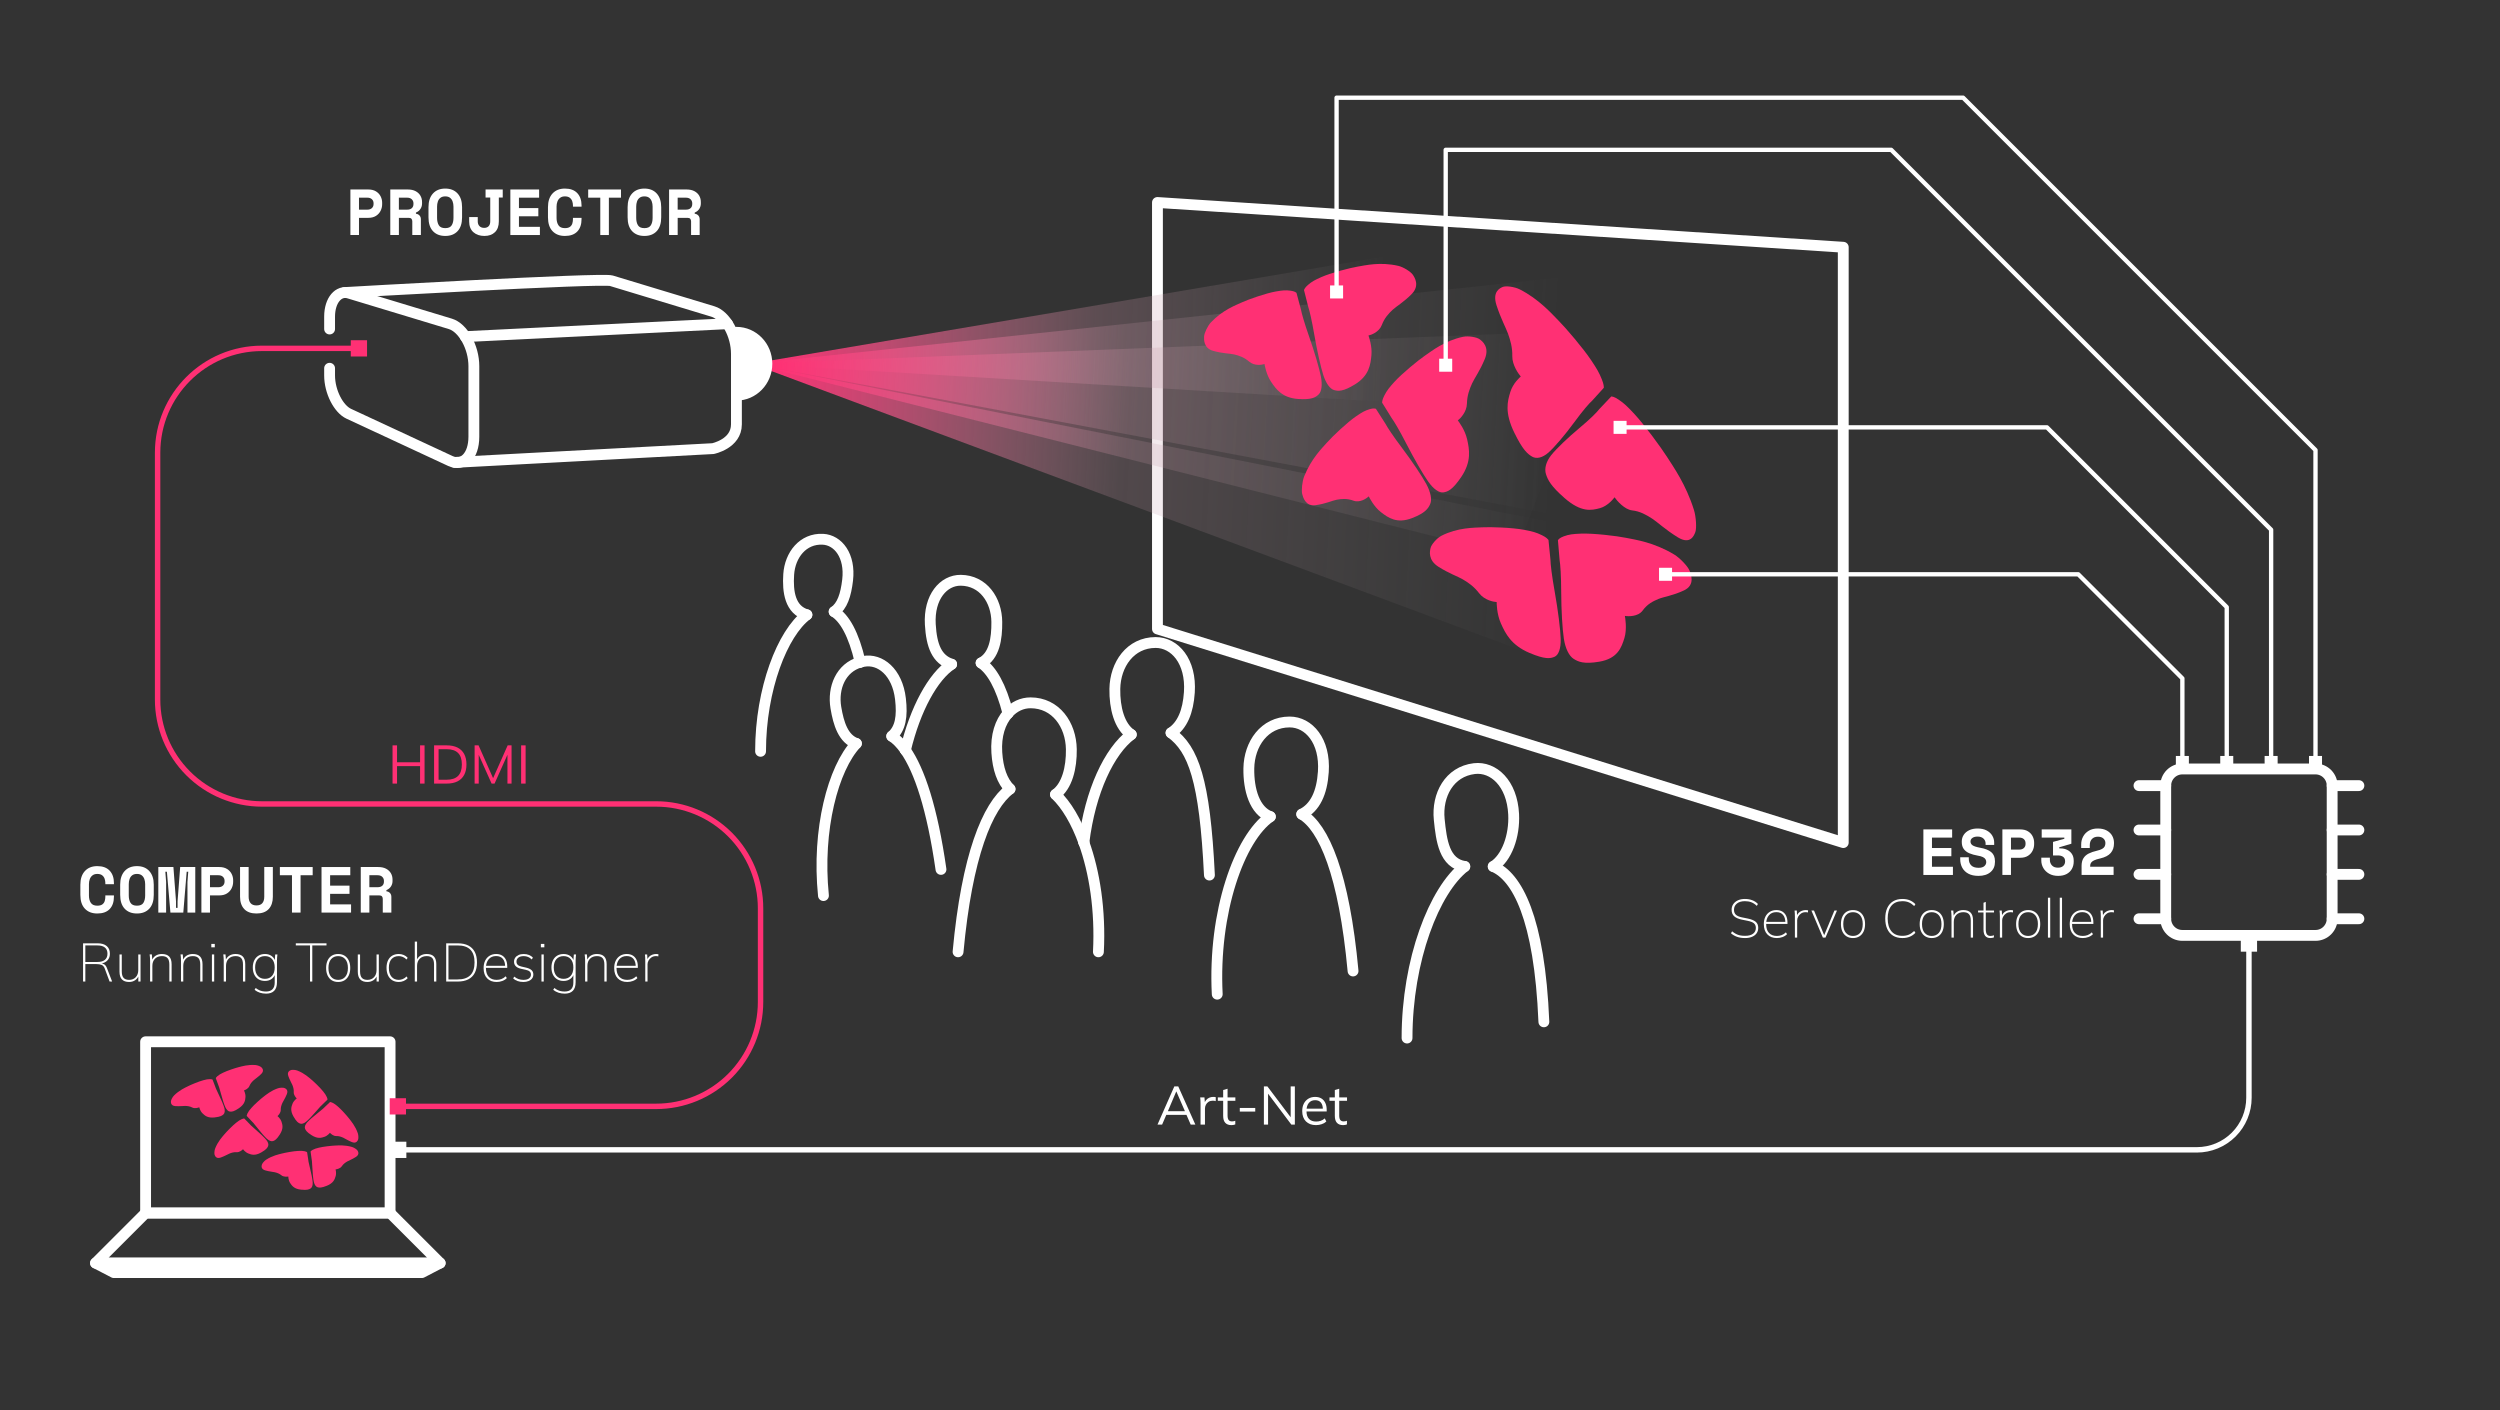 <svg width="100%" height="100%" viewBox="0 0 461 260" version="1.1" xmlns="http://www.w3.org/2000/svg" xmlns:xlink="http://www.w3.org/1999/xlink" xml:space="preserve" style="fill-rule:evenodd;clip-rule:evenodd;stroke-linecap:round;stroke-linejoin:round;stroke-miterlimit:1.5;"><rect x="0" y="0" width="461" height="260" fill="#333333" stroke="none"/><path d="M339.897,45.593l0,109.78c-42.154,-13.132 -84.308,-26.264 -126.462,-39.396l0,-78.639c42.154,2.751 84.308,5.503 126.462,8.254Z" style="fill:none;stroke:#fff;stroke-width:2px;"></path><rect x="71.931" y="210.531" width="3" height="3" style="fill:#fff;"></rect><rect x="413.204" y="172.488" width="3" height="3" style="fill:#fff;"></rect><path d="M74.331,212.031l330.774,0c2.546,-0 4.988,-1.011 6.788,-2.812c1.8,-1.8 2.812,-4.242 2.812,-6.788c0,-9.12 0,-22.209 0,-27.544" style="fill:none;stroke:#fff;stroke-width:1px;"></path><g><path d="M280.454,43.036l-141.849,24.035l179.269,10.797" style="fill:url(#_Linear1);"></path><path d="M327.877,46.893l-189.273,20.178l210.218,39.519" style="fill:url(#_Linear2);"></path><path d="M308.025,100.655l-169.42,-33.584l180.466,67.213" style="fill:url(#_Linear3);"></path><path d="M295.093,60.84l-156.489,6.232l140.701,35.59" style="fill:url(#_Linear4);"></path><g><path d="M241.196,52.536c0.739,-0.636 1.276,-0.914 2.451,-1.437c1.759,-0.782 5.321,-1.71 6.73,-1.94c1.364,-0.222 4.13,-0.911 7.483,-0.131c0.94,0.219 2.307,1.085 2.684,1.662c0.301,0.461 1.316,1.976 -0.241,3.545c-1.521,1.533 -2.803,2.24 -3.499,2.889c-0.761,0.709 -1.506,1.517 -1.994,2.801c-0.5,1.316 -1.961,1.84 -2.465,1.941c0.094,0.247 0.702,2.013 0.547,3.629c-0.163,1.711 -0.413,3.772 -3.034,5.384c-2.179,1.34 -3.059,1.27 -3.85,1.05c-0.737,-0.205 -1.482,-1.195 -1.98,-2.733c-0.482,-1.49 -1.176,-4.598 -1.656,-7.395c-0.481,-2.801 -0.895,-4.515 -1.13,-5.215c-0.262,-1.035 -0.523,-2.07 -0.785,-3.104c0.079,-0.171 0.169,-0.458 0.738,-0.947Z" style="fill:#ff3074;"></path><path d="M237.995,53.604c-0.921,-0.128 -1.502,-0.066 -2.719,0.143c-1.791,0.307 -5.057,1.452 -6.269,2.01c-1.145,0.528 -3.551,1.401 -5.717,3.694c-0.595,0.63 -1.226,1.967 -1.257,2.596c-0.026,0.538 -0.11,2.156 1.678,2.655c1.785,0.498 3.06,0.464 3.869,0.656c0.886,0.211 1.823,0.513 2.774,1.33c0.981,0.843 2.377,0.589 2.821,0.437c0.034,0.229 0.343,1.986 1.207,3.269c0.922,1.371 2.064,2.975 4.985,3.178c2.486,0.173 3.212,-0.284 3.792,-0.838c0.546,-0.52 0.717,-1.738 0.409,-3.318c-0.299,-1.532 -1.194,-4.574 -2.133,-7.254c-0.94,-2.681 -1.406,-4.361 -1.54,-5.082c-0.274,-1.027 -0.549,-2.054 -0.823,-3.081c-0.149,-0.102 -0.363,-0.296 -1.078,-0.395Z" style="fill:#ff3074;"></path></g><g><path d="M255.252,72.97c0.491,-0.965 0.906,-1.48 1.849,-2.525c1.403,-1.556 4.468,-4.058 5.711,-4.902c1.21,-0.822 3.582,-2.725 6.986,-3.438c0.952,-0.2 2.516,0.054 3.058,0.46c0.441,0.33 1.878,1.386 0.935,3.652c-0.927,2.227 -1.895,3.512 -2.337,4.481c-0.486,1.068 -0.917,2.217 -0.954,3.737c-0.037,1.564 -1.238,2.758 -1.681,3.089c0.141,0.175 1.319,1.718 1.715,3.473c0.412,1.832 0.863,4.078 -1.077,6.948c-1.614,2.389 -2.468,2.718 -3.292,2.849c-0.767,0.121 -1.8,-0.577 -2.781,-1.955c-0.951,-1.336 -2.638,-4.264 -4.002,-6.918c-1.369,-2.664 -2.321,-4.237 -2.771,-4.848c-0.583,-0.94 -1.166,-1.879 -1.749,-2.819c0.019,-0.203 0.01,-0.536 0.391,-1.284Z" style="fill:#ff3074;"></path><path d="M252.571,75.451c-0.915,0.272 -1.443,0.587 -2.528,1.328c-1.595,1.089 -4.33,3.68 -5.3,4.777c-0.926,1.046 -2.931,2.983 -4.253,6.293c-0.365,0.915 -0.536,2.582 -0.363,3.253c0.145,0.559 0.586,2.312 2.462,2.054c1.866,-0.256 3.07,-0.852 3.905,-1.006c0.911,-0.168 1.903,-0.264 3.077,0.172c1.211,0.451 2.455,-0.435 2.828,-0.791c0.112,0.234 0.983,1.934 2.222,2.893c1.328,1.03 2.948,2.212 5.79,1.104c2.426,-0.945 2.958,-1.764 3.321,-2.6c0.347,-0.799 0.097,-2.157 -0.712,-3.656c-0.788,-1.459 -2.627,-4.202 -4.408,-6.566c-1.773,-2.354 -2.756,-3.863 -3.116,-4.539c-0.593,-0.928 -1.185,-1.856 -1.778,-2.784c-0.178,-0.04 -0.441,-0.142 -1.147,0.068Z" style="fill:#ff3074;"></path></g><g><path d="M298.441,73.67c1.037,0.692 1.636,1.271 2.885,2.608c1.868,2 4.965,6.23 6.107,8.024c1.077,1.692 3.458,5.023 4.926,9.717c0.408,1.305 0.522,3.398 0.259,4.097c-0.226,0.604 -0.896,2.394 -3.221,0.969c-2.296,-1.407 -3.72,-2.785 -4.729,-3.442c-1.095,-0.713 -2.268,-1.371 -3.686,-1.525c-1.45,-0.158 -2.852,-1.831 -3.259,-2.421c-0.14,0.198 -1.238,1.621 -2.71,2.012c-1.567,0.416 -3.43,0.818 -6.501,-1.861c-2.559,-2.233 -3.086,-3.337 -3.435,-4.41c-0.328,-1.01 0.015,-2.306 0.955,-3.494c0.936,-1.183 3.121,-3.274 5.154,-4.966c2.068,-1.722 3.289,-2.965 3.744,-3.563c0.729,-0.77 1.459,-1.54 2.188,-2.311c0.21,0.032 0.515,0.028 1.322,0.567Z" style="fill:#ff3074;"></path><path d="M295.371,69.938c-0.499,-1.246 -0.934,-1.973 -1.95,-3.496c-1.491,-2.236 -4.669,-5.948 -6.023,-7.317c-1.253,-1.266 -3.665,-4.014 -7.182,-5.775c-0.964,-0.483 -2.568,-0.682 -3.136,-0.43c-0.518,0.23 -1.934,0.876 -1.121,3.379c0.818,2.518 1.728,4.125 2.127,5.252c0.436,1.232 0.821,2.552 0.78,4.113c-0.042,1.612 1.145,3.283 1.565,3.769c-0.146,0.118 -1.441,1.24 -1.934,2.866c-0.528,1.74 -1.068,3.781 0.744,7.492c1.545,3.163 2.409,3.886 3.258,4.4c0.807,0.488 1.936,0.235 3.042,-0.742c1.088,-0.961 3.05,-3.259 4.711,-5.526c1.675,-2.286 2.816,-3.577 3.352,-4.05c0.713,-0.787 1.426,-1.574 2.14,-2.361c-0.01,-0.241 0.018,-0.598 -0.373,-1.576Z" style="fill:#ff3074;"></path></g><g><path d="M288.341,98.904c0.997,-0.367 1.682,-0.439 3.183,-0.502c2.239,-0.094 6.612,0.421 8.335,0.778c1.665,0.345 5.058,0.785 8.849,3.064c1.066,0.641 2.496,2.157 2.823,2.938c0.258,0.617 1.15,2.682 -1.002,3.687c-2.1,0.981 -3.747,1.181 -4.702,1.575c-1.04,0.429 -2.078,0.968 -2.911,2.123c-0.857,1.188 -2.689,1.11 -3.29,1.005c0.055,0.275 0.426,2.418 -0.082,4.072c-0.536,1.744 -1.242,3.799 -4.642,4.373c-2.838,0.479 -3.857,0.026 -4.738,-0.536c-0.837,-0.534 -1.511,-1.9 -1.79,-3.709c-0.274,-1.775 -0.475,-5.342 -0.487,-8.505c-0.012,-3.138 -0.156,-5.153 -0.298,-6.017c-0.103,-1.214 -0.206,-2.428 -0.309,-3.643c0.128,-0.151 0.288,-0.417 1.061,-0.701Z" style="fill:#ff3074;"></path><path d="M284.346,98.698c-1.055,-0.519 -1.747,-0.698 -3.243,-0.989c-2.183,-0.424 -6.265,-0.563 -7.815,-0.472c-1.459,0.086 -4.475,0.017 -7.492,1.559c-0.827,0.423 -1.834,1.579 -1.993,2.233c-0.14,0.576 -0.54,2.239 1.471,3.5c2.021,1.268 3.526,1.755 4.448,2.296c1.022,0.599 2.058,1.305 3.019,2.557c0.997,1.301 2.7,1.613 3.246,1.639c-0.003,0.177 -0.001,2.193 0.784,3.942c0.823,1.832 1.852,3.982 5.253,5.426c2.892,1.228 3.834,1.06 4.63,0.724c0.747,-0.315 1.187,-1.522 1.137,-3.309c-0.049,-1.743 -0.504,-5.336 -1.079,-8.555c-0.569,-3.19 -0.794,-5.198 -0.81,-6.045c-0.12,-1.21 -0.24,-2.421 -0.36,-3.631c-0.155,-0.171 -0.368,-0.468 -1.195,-0.876Z" style="fill:#ff3074;"></path></g></g><g><g><path d="M259.459,191.415c0,-14.44 5.052,-27.302 10.648,-31.634" style="fill:none;stroke:#fff;stroke-width:2px;"></path><path d="M275.35,159.781c4.348,1.819 8.547,9.398 9.339,28.645" style="fill:none;stroke:#fff;stroke-width:2px;"></path><path d="M275.35,159.781c2.502,-1.552 3.964,-5.647 3.764,-9.645c-0.286,-5.695 -3.725,-8.823 -7.246,-8.405c-4.623,0.548 -6.925,4.885 -6.474,9.37c0.398,3.957 0.943,8.094 4.714,8.68" style="fill:none;stroke:#fff;stroke-width:2px;"></path></g><g><path d="M166.957,138.329c1.82,-7.615 5.09,-13.556 8.522,-15.842" style="fill:none;stroke:#fff;stroke-width:2px;"></path><path d="M180.915,122.246c1.928,1.293 3.671,4.252 4.96,9.293" style="fill:none;stroke:#fff;stroke-width:2px;"></path><path d="M175.479,122.486c-2.724,-0.885 -3.699,-3.391 -3.929,-7.33c-0.297,-5.078 2.451,-8.184 5.614,-8.154c4.153,0.039 6.613,3.663 6.647,7.684c0.026,3.13 -0.443,6.279 -2.896,7.561" style="fill:none;stroke:#fff;stroke-width:2px;"></path></g><g><path d="M199.867,155.36c1.159,-9.455 4.692,-16.873 8.739,-19.911" style="fill:none;stroke:#fff;stroke-width:2px;"></path><path d="M215.941,135.139c4.098,3.036 6.219,8.573 7.077,26.224" style="fill:none;stroke:#fff;stroke-width:2px;"></path><path d="M215.941,135.139c2.087,-1.362 3.143,-3.938 3.377,-7.473c0.376,-5.69 -2.678,-9.195 -6.224,-9.188c-4.656,0.009 -7.444,4.05 -7.516,8.557c-0.055,3.479 0.817,6.915 3.028,8.413" style="fill:none;stroke:#fff;stroke-width:2px;"></path></g><g><path d="M202.547,175.516c0.393,-7.673 -0.717,-14.708 -2.68,-20.157" style="fill:none;stroke:#fff;stroke-width:2px;"></path><path d="M199.867,155.36c-1.393,-3.866 -3.214,-6.934 -5.233,-8.864" style="fill:none;stroke:#fff;stroke-width:2px;"></path><path d="M186.249,145.496c-4.174,3.146 -7.944,12.312 -9.582,30.02" style="fill:none;stroke:#fff;stroke-width:2px;"></path><path d="M186.249,145.496c-1.469,-1.466 -2.239,-3.751 -2.435,-6.708c-0.21,-3.172 0.647,-5.665 2.06,-7.249" style="fill:none;stroke:#fff;stroke-width:2px;"></path><path d="M185.875,131.539c1.122,-1.258 2.595,-1.942 4.164,-1.939c4.656,0.009 7.444,4.05 7.516,8.557c0.054,3.422 -0.789,6.803 -2.921,8.338" style="fill:none;stroke:#fff;stroke-width:2px;"></path></g><g><path d="M224.458,183.325c-0.773,-15.108 4.079,-28.769 9.79,-32.738" style="fill:none;stroke:#fff;stroke-width:2px;"></path><path d="M240.044,150.141c4.085,2.394 7.806,11.048 9.458,28.91" style="fill:none;stroke:#fff;stroke-width:2px;"></path><path d="M240.044,150.141c2.49,-1.241 3.726,-3.957 3.981,-7.819c0.376,-5.69 -2.678,-9.195 -6.224,-9.188c-4.656,0.009 -7.444,4.05 -7.516,8.557c-0.062,3.933 1.061,7.811 3.963,8.897" style="fill:none;stroke:#fff;stroke-width:2px;"></path></g><g><path d="M140.249,138.543c0,-11.54 4.066,-21.809 8.544,-25.174" style="fill:none;stroke:#fff;stroke-width:2px;"></path><path d="M153.817,112.795c1.898,1.16 3.607,4.098 4.806,9.309" style="fill:none;stroke:#fff;stroke-width:2px;"></path><path d="M153.817,112.795c1.494,-1.039 2.156,-3.038 2.483,-5.823c0.529,-4.494 -1.749,-7.395 -4.56,-7.534c-3.69,-0.182 -6.064,2.908 -6.303,6.476c-0.214,3.193 0.236,6.551 3.356,7.454" style="fill:none;stroke:#fff;stroke-width:2px;"></path></g><g><path d="M151.845,165.145c-1.236,-12.184 1.795,-23.495 6.073,-28.047" style="fill:none;stroke:#fff;stroke-width:2px;"></path><path d="M164.44,135.756c0.85,0.546 1.694,1.393 2.517,2.573" style="fill:none;stroke:#fff;stroke-width:2px;"></path><path d="M166.957,138.329c2.581,3.704 4.943,10.694 6.56,21.992" style="fill:none;stroke:#fff;stroke-width:2px;"></path><path d="M164.44,135.756c1.614,-1.396 1.979,-3.661 1.606,-6.882c-0.574,-4.95 -3.751,-7.481 -6.799,-6.916c-0.214,0.04 -0.422,0.089 -0.624,0.146" style="fill:none;stroke:#fff;stroke-width:2px;"></path><path d="M158.623,122.103c-3.558,1.015 -5.101,4.717 -4.487,8.394c0.494,2.958 1.364,5.754 3.782,6.601" style="fill:none;stroke:#fff;stroke-width:2px;"></path></g></g><path d="M430.049,144.868l0,24.551c0,1.694 -1.375,3.069 -3.069,3.069l-24.551,0c-1.694,0 -3.069,-1.375 -3.069,-3.069l0,-24.551c0,-1.694 1.375,-3.069 3.069,-3.069l24.551,0c1.694,0 3.069,1.375 3.069,3.069Z" style="fill:none;stroke:#fff;stroke-width:2px;"></path><g><path d="M81.163,232.911l-63.547,0l9.232,-9.232l45.082,0l9.232,9.232Z" style="fill:none;stroke:#fff;stroke-width:2px;"></path><rect x="26.848" y="192.103" width="45.082" height="31.576" style="fill:none;stroke:#fff;stroke-width:2px;"></rect><path d="M81.163,232.911l-63.547,-0l3.377,1.758l56.793,0l3.377,-1.758Z" style="fill:none;stroke:#fff;stroke-width:2px;"></path></g><g><path d="M135.795,61.274c3.101,0 5.619,2.598 5.619,5.798c0,3.2 -2.518,5.798 -5.619,5.798" style="fill:#fff;stroke:#fff;stroke-width:2px;"></path><path d="M60.777,60.669l-0,-2.275c-0,-3.097 1.696,-4.906 3.531,-4.35l18.733,5.674c2.337,0.708 4.339,4.283 4.339,7.812l0,12.995c0,3.618 -2.016,5.56 -4.339,4.48l-18.733,-8.711c-1.875,-0.872 -3.531,-4.048 -3.531,-7.061l0,-1.327" style="fill:none;stroke:#fff;stroke-width:2px;"></path><path d="M63.563,53.946c0,0 47.326,-2.735 49.161,-2.18c6.244,1.891 12.488,3.783 18.733,5.674c2.337,0.708 4.339,4.283 4.339,7.812l-0,12.995c0,3.618 -4.339,4.48 -4.339,4.48l-47.588,2.539" style="fill:none;stroke:#fff;stroke-width:2px;"></path><path d="M134.14,59.694l-48.348,2.382" style="fill:none;stroke:#fff;stroke-width:2px;"></path></g><g><rect x="305.926" y="104.698" width="2.4" height="2.4" style="fill:#fff;"></rect><rect x="401.229" y="139.399" width="2.4" height="2.4" style="fill:#fff;"></rect><path d="M307.846,105.898l75.383,-0l19.2,19.2l-0,14.781" style="fill:none;stroke:#fff;stroke-width:0.8px;"></path><rect x="265.387" y="66.145" width="2.4" height="2.4" style="fill:#fff;"></rect><rect x="417.596" y="139.399" width="2.4" height="2.4" style="fill:#fff;"></rect><path d="M266.587,66.625l0,-38.995l82.154,0l70.055,70.055l0,42.193" style="fill:none;stroke:#fff;stroke-width:0.8px;"></path><rect x="297.542" y="77.605" width="2.4" height="2.4" style="fill:#fff;"></rect><rect x="409.413" y="139.399" width="2.4" height="2.4" style="fill:#fff;"></rect><path d="M299.462,78.805l77.997,0l33.153,33.153l0,27.92" style="fill:none;stroke:#fff;stroke-width:0.8px;"></path><rect x="245.265" y="52.636" width="2.4" height="2.4" style="fill:#fff;"></rect><rect x="425.78" y="139.399" width="2.4" height="2.4" style="fill:#fff;"></rect><path d="M246.465,53.116l0,-35.103l115.53,-0l64.984,64.984l0,56.883" style="fill:none;stroke:#fff;stroke-width:0.8px;"></path></g><g><path d="M394.428,144.868l4.932,0" style="fill:none;stroke:#fff;stroke-width:2px;"></path><path d="M394.428,153.051l4.932,0" style="fill:none;stroke:#fff;stroke-width:2px;"></path><path d="M394.428,161.235l4.932,0" style="fill:none;stroke:#fff;stroke-width:2px;"></path><path d="M394.428,169.419l4.932,0" style="fill:none;stroke:#fff;stroke-width:2px;"></path></g><g><path d="M430.049,144.868l4.932,0" style="fill:none;stroke:#fff;stroke-width:2px;"></path><path d="M430.049,153.051l4.932,0" style="fill:none;stroke:#fff;stroke-width:2px;"></path><path d="M430.049,161.235l4.932,0" style="fill:none;stroke:#fff;stroke-width:2px;"></path><path d="M430.049,169.419l4.932,0" style="fill:none;stroke:#fff;stroke-width:2px;"></path></g><g><path d="M64.613,43.34l0,-8.4l3.288,0c0.576,0 1.054,0.118 1.434,0.354c0.38,0.236 0.664,0.54 0.852,0.912c0.188,0.372 0.282,0.762 0.282,1.17l0,0.288c0,0.416 -0.094,0.816 -0.282,1.2c-0.188,0.384 -0.472,0.698 -0.852,0.942c-0.38,0.244 -0.858,0.366 -1.434,0.366l-1.704,0l0,3.168l-1.584,0Zm1.584,-4.68l1.548,0c0.352,0 0.63,-0.096 0.834,-0.288c0.204,-0.192 0.306,-0.44 0.306,-0.744l0,-0.144c0,-0.304 -0.102,-0.552 -0.306,-0.744c-0.204,-0.192 -0.482,-0.288 -0.834,-0.288l-1.548,0l0,2.208Z" style="fill:#fff;fill-rule:nonzero;"></path><path d="M71.969,43.34l0,-8.4l3.216,0c0.576,0 1.06,0.104 1.452,0.312c0.392,0.208 0.688,0.486 0.888,0.834c0.2,0.348 0.3,0.738 0.3,1.17l0,0.288c0,0.344 -0.094,0.666 -0.282,0.966c-0.188,0.3 -0.47,0.53 -0.846,0.69l0,0.216c0.28,0.032 0.502,0.14 0.666,0.324c0.164,0.184 0.246,0.416 0.246,0.696l0,2.904l-1.584,0l0,-2.52c0,-0.192 -0.05,-0.348 -0.15,-0.468c-0.1,-0.12 -0.266,-0.18 -0.498,-0.18l-1.824,0l0,3.168l-1.584,0Zm1.584,-4.68l1.512,0c0.384,0 0.676,-0.092 0.876,-0.276c0.2,-0.184 0.3,-0.436 0.3,-0.756l0,-0.144c0,-0.28 -0.1,-0.522 -0.3,-0.726c-0.2,-0.204 -0.492,-0.306 -0.876,-0.306l-1.512,0l0,2.208Z" style="fill:#fff;fill-rule:nonzero;"></path><path d="M82.109,43.508c-0.96,0 -1.716,-0.294 -2.268,-0.882c-0.552,-0.588 -0.828,-1.438 -0.828,-2.55l0,-1.872c0,-1.08 0.276,-1.922 0.828,-2.526c0.552,-0.604 1.308,-0.906 2.268,-0.906c0.96,0 1.716,0.302 2.268,0.906c0.552,0.604 0.828,1.446 0.828,2.526l0,1.872c0,1.112 -0.276,1.962 -0.828,2.55c-0.552,0.588 -1.308,0.882 -2.268,0.882Zm0,-1.44c0.576,0 0.972,-0.176 1.188,-0.528c0.216,-0.352 0.324,-0.808 0.324,-1.368l0,-2.064c0,-0.352 -0.052,-0.672 -0.156,-0.96c-0.104,-0.288 -0.266,-0.516 -0.486,-0.684c-0.22,-0.168 -0.51,-0.252 -0.87,-0.252c-0.36,0 -0.652,0.084 -0.876,0.252c-0.224,0.168 -0.386,0.396 -0.486,0.684c-0.1,0.288 -0.15,0.608 -0.15,0.96l0,2.064c0,0.56 0.108,1.016 0.324,1.368c0.216,0.352 0.612,0.528 1.188,0.528Z" style="fill:#fff;fill-rule:nonzero;"></path><path d="M89.333,43.508c-0.84,0 -1.52,-0.23 -2.04,-0.69c-0.52,-0.46 -0.78,-1.126 -0.78,-1.998l0,-0.792l1.584,0l0,0.792c0,0.368 0.106,0.66 0.318,0.876c0.212,0.216 0.502,0.324 0.87,0.324c0.352,0 0.626,-0.104 0.822,-0.312c0.196,-0.208 0.294,-0.504 0.294,-0.888l0,-4.392l-0.864,0l0,-1.488l3.168,0l0,1.488l-0.72,0l0,4.392c0,0.864 -0.238,1.528 -0.714,1.992c-0.476,0.464 -1.122,0.696 -1.938,0.696Z" style="fill:#fff;fill-rule:nonzero;"></path><path d="M94.109,43.34l0,-8.4l5.304,0l0,1.512l-3.72,0l0,1.92l3.576,0l0,1.512l-3.576,0l0,1.944l3.864,0l0,1.512l-5.448,0Z" style="fill:#fff;fill-rule:nonzero;"></path><path d="M104.165,43.508c-0.96,0 -1.72,-0.294 -2.28,-0.882c-0.56,-0.588 -0.84,-1.438 -0.84,-2.55l0,-1.872c0,-1.08 0.28,-1.922 0.84,-2.526c0.56,-0.604 1.32,-0.906 2.28,-0.906c1,0 1.762,0.28 2.286,0.84c0.524,0.56 0.786,1.32 0.786,2.28l0,0.216l-1.584,0l0,-0.216c0,-0.264 -0.044,-0.526 -0.132,-0.786c-0.088,-0.26 -0.24,-0.474 -0.456,-0.642c-0.216,-0.168 -0.516,-0.252 -0.9,-0.252c-0.352,0 -0.642,0.086 -0.87,0.258c-0.228,0.172 -0.396,0.4 -0.504,0.684c-0.108,0.284 -0.162,0.594 -0.162,0.93l0,2.112c0,0.544 0.116,0.992 0.348,1.344c0.232,0.352 0.628,0.528 1.188,0.528c0.408,0 0.72,-0.08 0.936,-0.24c0.216,-0.16 0.362,-0.368 0.438,-0.624c0.076,-0.256 0.114,-0.528 0.114,-0.816l0,-0.216l1.584,0l0,0.216c0,0.992 -0.262,1.76 -0.786,2.304c-0.524,0.544 -1.286,0.816 -2.286,0.816Z" style="fill:#fff;fill-rule:nonzero;"></path><path d="M110.693,43.34l0,-6.888l-2.232,0l0,-1.512l6.048,0l0,1.512l-2.232,0l0,6.888l-1.584,0Z" style="fill:#fff;fill-rule:nonzero;"></path><path d="M118.829,43.508c-0.96,0 -1.716,-0.294 -2.268,-0.882c-0.552,-0.588 -0.828,-1.438 -0.828,-2.55l0,-1.872c0,-1.08 0.276,-1.922 0.828,-2.526c0.552,-0.604 1.308,-0.906 2.268,-0.906c0.96,0 1.716,0.302 2.268,0.906c0.552,0.604 0.828,1.446 0.828,2.526l0,1.872c0,1.112 -0.276,1.962 -0.828,2.55c-0.552,0.588 -1.308,0.882 -2.268,0.882Zm0,-1.44c0.576,0 0.972,-0.176 1.188,-0.528c0.216,-0.352 0.324,-0.808 0.324,-1.368l0,-2.064c0,-0.352 -0.052,-0.672 -0.156,-0.96c-0.104,-0.288 -0.266,-0.516 -0.486,-0.684c-0.22,-0.168 -0.51,-0.252 -0.87,-0.252c-0.36,0 -0.652,0.084 -0.876,0.252c-0.224,0.168 -0.386,0.396 -0.486,0.684c-0.1,0.288 -0.15,0.608 -0.15,0.96l0,2.064c0,0.56 0.108,1.016 0.324,1.368c0.216,0.352 0.612,0.528 1.188,0.528Z" style="fill:#fff;fill-rule:nonzero;"></path><path d="M123.377,43.34l0,-8.4l3.216,0c0.576,0 1.06,0.104 1.452,0.312c0.392,0.208 0.688,0.486 0.888,0.834c0.2,0.348 0.3,0.738 0.3,1.17l0,0.288c0,0.344 -0.094,0.666 -0.282,0.966c-0.188,0.3 -0.47,0.53 -0.846,0.69l0,0.216c0.28,0.032 0.502,0.14 0.666,0.324c0.164,0.184 0.246,0.416 0.246,0.696l0,2.904l-1.584,0l0,-2.52c0,-0.192 -0.05,-0.348 -0.15,-0.468c-0.1,-0.12 -0.266,-0.18 -0.498,-0.18l-1.824,0l0,3.168l-1.584,0Zm1.584,-4.68l1.512,0c0.384,0 0.676,-0.092 0.876,-0.276c0.2,-0.184 0.3,-0.436 0.3,-0.756l0,-0.144c0,-0.28 -0.1,-0.522 -0.3,-0.726c-0.2,-0.204 -0.492,-0.306 -0.876,-0.306l-1.512,0l0,2.208Z" style="fill:#fff;fill-rule:nonzero;"></path><path d="M354.671,161.343l0,-8.4l5.304,0l0,1.512l-3.72,0l0,1.92l3.576,0l0,1.512l-3.576,0l0,1.944l3.864,0l0,1.512l-5.448,0Z" style="fill:#fff;fill-rule:nonzero;"></path><path d="M364.823,161.511c-0.736,0 -1.354,-0.134 -1.854,-0.402c-0.5,-0.268 -0.876,-0.634 -1.128,-1.098c-0.252,-0.464 -0.378,-0.988 -0.378,-1.572l0,-0.36l1.584,0l0,0.288c0,0.504 0.148,0.906 0.444,1.206c0.296,0.3 0.748,0.45 1.356,0.45c0.48,0 0.836,-0.104 1.068,-0.312c0.232,-0.208 0.348,-0.456 0.348,-0.744c0,-0.184 -0.044,-0.354 -0.132,-0.51c-0.088,-0.156 -0.248,-0.292 -0.48,-0.408c-0.232,-0.116 -0.564,-0.21 -0.996,-0.282c-0.56,-0.096 -1.058,-0.236 -1.494,-0.42c-0.436,-0.184 -0.78,-0.442 -1.032,-0.774c-0.252,-0.332 -0.378,-0.774 -0.378,-1.326l0,-0.072c0,-0.456 0.12,-0.866 0.36,-1.23c0.24,-0.364 0.578,-0.65 1.014,-0.858c0.436,-0.208 0.946,-0.312 1.53,-0.312c0.664,0 1.224,0.12 1.68,0.36c0.456,0.24 0.802,0.558 1.038,0.954c0.236,0.396 0.354,0.822 0.354,1.278l0,0.432l-1.584,0l0,-0.288c0,-0.336 -0.13,-0.628 -0.39,-0.876c-0.26,-0.248 -0.626,-0.372 -1.098,-0.372c-0.392,0 -0.706,0.082 -0.942,0.246c-0.236,0.164 -0.354,0.386 -0.354,0.666c0,0.288 0.126,0.52 0.378,0.696c0.252,0.176 0.726,0.328 1.422,0.456c0.88,0.152 1.552,0.418 2.016,0.798c0.464,0.38 0.696,0.938 0.696,1.674l0,0.144c0,0.776 -0.272,1.398 -0.816,1.866c-0.544,0.468 -1.288,0.702 -2.232,0.702Z" style="fill:#fff;fill-rule:nonzero;"></path><path d="M369.239,161.343l0,-8.4l3.288,0c0.576,0 1.054,0.118 1.434,0.354c0.38,0.236 0.664,0.54 0.852,0.912c0.188,0.372 0.282,0.762 0.282,1.17l0,0.288c0,0.416 -0.094,0.816 -0.282,1.2c-0.188,0.384 -0.472,0.698 -0.852,0.942c-0.38,0.244 -0.858,0.366 -1.434,0.366l-1.704,0l0,3.168l-1.584,0Zm1.584,-4.68l1.548,0c0.352,0 0.63,-0.096 0.834,-0.288c0.204,-0.192 0.306,-0.44 0.306,-0.744l0,-0.144c0,-0.304 -0.102,-0.552 -0.306,-0.744c-0.204,-0.192 -0.482,-0.288 -0.834,-0.288l-1.548,0l0,2.208Z" style="fill:#fff;fill-rule:nonzero;"></path><path d="M379.511,161.511c-0.632,0 -1.18,-0.132 -1.644,-0.396c-0.464,-0.264 -0.822,-0.612 -1.074,-1.044c-0.252,-0.432 -0.378,-0.904 -0.378,-1.416l0,-0.504l1.584,0l0,0.432c0,0.384 0.126,0.716 0.378,0.996c0.252,0.28 0.622,0.42 1.11,0.42c0.424,0 0.75,-0.11 0.978,-0.33c0.228,-0.22 0.342,-0.502 0.342,-0.846c0,-0.376 -0.122,-0.65 -0.366,-0.822c-0.244,-0.172 -0.554,-0.258 -0.93,-0.258l-0.936,0l0,-2.496l2.088,-0.576l0,-0.216l-4.176,0l0,-1.512l5.472,0l0,2.64l-2.232,0.648l0,0.216l0.288,0c0.4,0 0.782,0.084 1.146,0.252c0.364,0.168 0.66,0.42 0.888,0.756c0.228,0.336 0.342,0.76 0.342,1.272l0,0.144c0,0.496 -0.11,0.944 -0.33,1.344c-0.22,0.4 -0.544,0.716 -0.972,0.948c-0.428,0.232 -0.954,0.348 -1.578,0.348Z" style="fill:#fff;fill-rule:nonzero;"></path><path d="M383.843,161.343l0,-1.656c0,-0.584 0.114,-1.06 0.342,-1.428c0.228,-0.368 0.554,-0.658 0.978,-0.87c0.424,-0.212 0.92,-0.382 1.488,-0.51c0.424,-0.096 0.75,-0.21 0.978,-0.342c0.228,-0.132 0.386,-0.286 0.474,-0.462c0.088,-0.176 0.132,-0.38 0.132,-0.612c0,-0.336 -0.122,-0.616 -0.366,-0.84c-0.244,-0.224 -0.582,-0.336 -1.014,-0.336c-0.456,0 -0.82,0.138 -1.092,0.414c-0.272,0.276 -0.408,0.658 -0.408,1.146l0,0.528l-1.584,0l0,-0.672c0,-0.528 0.122,-1.014 0.366,-1.458c0.244,-0.444 0.592,-0.8 1.044,-1.068c0.452,-0.268 0.994,-0.402 1.626,-0.402c0.672,0 1.232,0.124 1.68,0.372c0.448,0.248 0.782,0.572 1.002,0.972c0.22,0.4 0.33,0.824 0.33,1.272l0,0.144c0,0.696 -0.198,1.278 -0.594,1.746c-0.396,0.468 -1.042,0.806 -1.938,1.014c-0.504,0.112 -0.89,0.234 -1.158,0.366c-0.268,0.132 -0.452,0.28 -0.552,0.444c-0.1,0.164 -0.15,0.358 -0.15,0.582l0,0.144l4.32,0l0,1.512l-5.904,0Z" style="fill:#fff;fill-rule:nonzero;"></path><path d="M17.937,168.449c-0.96,0 -1.72,-0.294 -2.28,-0.882c-0.56,-0.588 -0.84,-1.438 -0.84,-2.55l0,-1.872c0,-1.08 0.28,-1.922 0.84,-2.526c0.56,-0.604 1.32,-0.906 2.28,-0.906c1,0 1.762,0.28 2.286,0.84c0.524,0.56 0.786,1.32 0.786,2.28l0,0.216l-1.584,0l0,-0.216c0,-0.264 -0.044,-0.526 -0.132,-0.786c-0.088,-0.26 -0.24,-0.474 -0.456,-0.642c-0.216,-0.168 -0.516,-0.252 -0.9,-0.252c-0.352,0 -0.642,0.086 -0.87,0.258c-0.228,0.172 -0.396,0.4 -0.504,0.684c-0.108,0.284 -0.162,0.594 -0.162,0.93l0,2.112c0,0.544 0.116,0.992 0.348,1.344c0.232,0.352 0.628,0.528 1.188,0.528c0.408,0 0.72,-0.08 0.936,-0.24c0.216,-0.16 0.362,-0.368 0.438,-0.624c0.076,-0.256 0.114,-0.528 0.114,-0.816l0,-0.216l1.584,0l0,0.216c0,0.992 -0.262,1.76 -0.786,2.304c-0.524,0.544 -1.286,0.816 -2.286,0.816Z" style="fill:#fff;fill-rule:nonzero;"></path><path d="M25.257,168.449c-0.96,0 -1.716,-0.294 -2.268,-0.882c-0.552,-0.588 -0.828,-1.438 -0.828,-2.55l0,-1.872c0,-1.08 0.276,-1.922 0.828,-2.526c0.552,-0.604 1.308,-0.906 2.268,-0.906c0.96,0 1.716,0.302 2.268,0.906c0.552,0.604 0.828,1.446 0.828,2.526l0,1.872c0,1.112 -0.276,1.962 -0.828,2.55c-0.552,0.588 -1.308,0.882 -2.268,0.882Zm0,-1.44c0.576,0 0.972,-0.176 1.188,-0.528c0.216,-0.352 0.324,-0.808 0.324,-1.368l0,-2.064c0,-0.352 -0.052,-0.672 -0.156,-0.96c-0.104,-0.288 -0.266,-0.516 -0.486,-0.684c-0.22,-0.168 -0.51,-0.252 -0.87,-0.252c-0.36,0 -0.652,0.084 -0.876,0.252c-0.224,0.168 -0.386,0.396 -0.486,0.684c-0.1,0.288 -0.15,0.608 -0.15,0.96l0,2.064c0,0.56 0.108,1.016 0.324,1.368c0.216,0.352 0.612,0.528 1.188,0.528Z" style="fill:#fff;fill-rule:nonzero;"></path><path d="M29.193,168.281l0,-8.4l2.784,0l0.48,6.312l0,1.224l0.288,0l0,-1.224l0.48,-6.312l2.784,0l0,8.4l-1.44,0l0,-5.616l0.144,-1.92l-0.288,0l-0.624,7.536l-2.376,0l-0.648,-7.536l-0.288,0l0.144,1.92l0,5.616l-1.44,0Z" style="fill:#fff;fill-rule:nonzero;"></path><path d="M37.137,168.281l0,-8.4l3.288,0c0.576,0 1.054,0.118 1.434,0.354c0.38,0.236 0.664,0.54 0.852,0.912c0.188,0.372 0.282,0.762 0.282,1.17l0,0.288c0,0.416 -0.094,0.816 -0.282,1.2c-0.188,0.384 -0.472,0.698 -0.852,0.942c-0.38,0.244 -0.858,0.366 -1.434,0.366l-1.704,0l0,3.168l-1.584,0Zm1.584,-4.68l1.548,0c0.352,0 0.63,-0.096 0.834,-0.288c0.204,-0.192 0.306,-0.44 0.306,-0.744l0,-0.144c0,-0.304 -0.102,-0.552 -0.306,-0.744c-0.204,-0.192 -0.482,-0.288 -0.834,-0.288l-1.548,0l0,2.208Z" style="fill:#fff;fill-rule:nonzero;"></path><path d="M47.289,168.449c-0.992,0 -1.744,-0.274 -2.256,-0.822c-0.512,-0.548 -0.768,-1.298 -0.768,-2.25l0,-5.496l1.584,0l0,5.496c0,0.488 0.118,0.874 0.354,1.158c0.236,0.284 0.598,0.426 1.086,0.426c0.496,0 0.86,-0.142 1.092,-0.426c0.232,-0.284 0.348,-0.67 0.348,-1.158l0,-5.496l1.584,0l0,5.496c0,0.952 -0.254,1.702 -0.762,2.25c-0.508,0.548 -1.262,0.822 -2.262,0.822Z" style="fill:#fff;fill-rule:nonzero;"></path><path d="M53.841,168.281l0,-6.888l-2.232,0l0,-1.512l6.048,0l0,1.512l-2.232,0l0,6.888l-1.584,0Z" style="fill:#fff;fill-rule:nonzero;"></path><path d="M59.289,168.281l0,-8.4l5.304,0l0,1.512l-3.72,0l0,1.92l3.576,0l0,1.512l-3.576,0l0,1.944l3.864,0l0,1.512l-5.448,0Z" style="fill:#fff;fill-rule:nonzero;"></path><path d="M66.525,168.281l0,-8.4l3.216,0c0.576,0 1.06,0.104 1.452,0.312c0.392,0.208 0.688,0.486 0.888,0.834c0.2,0.348 0.3,0.738 0.3,1.17l0,0.288c0,0.344 -0.094,0.666 -0.282,0.966c-0.188,0.3 -0.47,0.53 -0.846,0.69l0,0.216c0.28,0.032 0.502,0.14 0.666,0.324c0.164,0.184 0.246,0.416 0.246,0.696l0,2.904l-1.584,0l0,-2.52c0,-0.192 -0.05,-0.348 -0.15,-0.468c-0.1,-0.12 -0.266,-0.18 -0.498,-0.18l-1.824,0l0,3.168l-1.584,0Zm1.584,-4.68l1.512,0c0.384,0 0.676,-0.092 0.876,-0.276c0.2,-0.184 0.3,-0.436 0.3,-0.756l0,-0.144c0,-0.28 -0.1,-0.522 -0.3,-0.726c-0.2,-0.204 -0.492,-0.306 -0.876,-0.306l-1.512,0l0,2.208Z" style="fill:#fff;fill-rule:nonzero;"></path><path d="M15.316,180.997l0,-7.05l2.7,0c0.713,0 1.267,0.167 1.66,0.5c0.393,0.333 0.59,0.803 0.59,1.41c0,0.393 -0.09,0.728 -0.27,1.005c-0.18,0.277 -0.425,0.487 -0.735,0.63c-0.31,0.143 -0.665,0.215 -1.065,0.215l0.21,-0.08l0.08,0c0.267,0 0.505,0.062 0.715,0.185c0.21,0.123 0.378,0.345 0.505,0.665l0.97,2.52l-0.47,0l-0.88,-2.36c-0.133,-0.367 -0.328,-0.602 -0.585,-0.705c-0.257,-0.103 -0.588,-0.155 -0.995,-0.155l-2.01,0l0,3.22l-0.42,0Zm0.42,-3.61l2.24,0c0.6,0 1.057,-0.132 1.37,-0.395c0.313,-0.263 0.47,-0.642 0.47,-1.135c0,-0.493 -0.157,-0.87 -0.47,-1.13c-0.313,-0.26 -0.77,-0.39 -1.37,-0.39l-2.24,0l0,3.05Z" style="fill:#fff;fill-rule:nonzero;"></path><path d="M23.806,181.077c-0.58,0 -1.02,-0.157 -1.32,-0.47c-0.3,-0.313 -0.45,-0.793 -0.45,-1.44l0,-3.17l0.42,0l0,3.13c0,0.54 0.11,0.935 0.33,1.185c0.22,0.25 0.56,0.375 1.02,0.375c0.513,0 0.923,-0.165 1.23,-0.495c0.307,-0.33 0.46,-0.768 0.46,-1.315l0,-2.88l0.42,0l0,5l-0.41,0l0,-1.22l0.12,0c-0.133,0.413 -0.362,0.733 -0.685,0.96c-0.323,0.227 -0.702,0.34 -1.135,0.34Z" style="fill:#fff;fill-rule:nonzero;"></path><path d="M27.676,180.997l0,-3.92c0,-0.173 -0.008,-0.35 -0.025,-0.53c-0.017,-0.18 -0.035,-0.363 -0.055,-0.55l0.41,0l0.09,1.2l-0.12,0c0.14,-0.42 0.375,-0.738 0.705,-0.955c0.33,-0.217 0.718,-0.325 1.165,-0.325c0.593,0 1.042,0.153 1.345,0.46c0.303,0.307 0.455,0.787 0.455,1.44l0,3.18l-0.42,0l0,-3.14c0,-0.54 -0.11,-0.933 -0.33,-1.18c-0.22,-0.247 -0.567,-0.37 -1.04,-0.37c-0.54,0 -0.968,0.163 -1.285,0.49c-0.317,0.327 -0.475,0.767 -0.475,1.32l0,2.88l-0.42,0Z" style="fill:#fff;fill-rule:nonzero;"></path><path d="M33.376,180.997l0,-3.92c0,-0.173 -0.008,-0.35 -0.025,-0.53c-0.017,-0.18 -0.035,-0.363 -0.055,-0.55l0.41,0l0.09,1.2l-0.12,0c0.14,-0.42 0.375,-0.738 0.705,-0.955c0.33,-0.217 0.718,-0.325 1.165,-0.325c0.593,0 1.042,0.153 1.345,0.46c0.303,0.307 0.455,0.787 0.455,1.44l0,3.18l-0.42,0l0,-3.14c0,-0.54 -0.11,-0.933 -0.33,-1.18c-0.22,-0.247 -0.567,-0.37 -1.04,-0.37c-0.54,0 -0.968,0.163 -1.285,0.49c-0.317,0.327 -0.475,0.767 -0.475,1.32l0,2.88l-0.42,0Z" style="fill:#fff;fill-rule:nonzero;"></path><path d="M39.076,180.997l0,-5l0.42,0l0,5l-0.42,0Zm-0.11,-6.31l0,-0.63l0.64,0l0,0.63l-0.64,0Z" style="fill:#fff;fill-rule:nonzero;"></path><path d="M41.256,180.997l0,-3.92c0,-0.173 -0.008,-0.35 -0.025,-0.53c-0.017,-0.18 -0.035,-0.363 -0.055,-0.55l0.41,0l0.09,1.2l-0.12,0c0.14,-0.42 0.375,-0.738 0.705,-0.955c0.33,-0.217 0.718,-0.325 1.165,-0.325c0.593,0 1.042,0.153 1.345,0.46c0.303,0.307 0.455,0.787 0.455,1.44l0,3.18l-0.42,0l0,-3.14c0,-0.54 -0.11,-0.933 -0.33,-1.18c-0.22,-0.247 -0.567,-0.37 -1.04,-0.37c-0.54,0 -0.968,0.163 -1.285,0.49c-0.317,0.327 -0.475,0.767 -0.475,1.32l0,2.88l-0.42,0Z" style="fill:#fff;fill-rule:nonzero;"></path><path d="M49.056,183.227c-0.407,0 -0.788,-0.058 -1.145,-0.175c-0.357,-0.117 -0.678,-0.292 -0.965,-0.525l0.2,-0.34c0.22,0.16 0.427,0.287 0.62,0.38c0.193,0.093 0.395,0.162 0.605,0.205c0.21,0.043 0.442,0.065 0.695,0.065c0.52,0 0.915,-0.142 1.185,-0.425c0.27,-0.283 0.405,-0.688 0.405,-1.215l0,-1.71l0.11,0c-0.107,0.44 -0.332,0.783 -0.675,1.03c-0.343,0.247 -0.752,0.37 -1.225,0.37c-0.46,0 -0.858,-0.102 -1.195,-0.305c-0.337,-0.203 -0.597,-0.492 -0.78,-0.865c-0.183,-0.373 -0.275,-0.813 -0.275,-1.32c0,-0.507 0.092,-0.945 0.275,-1.315c0.183,-0.37 0.443,-0.657 0.78,-0.86c0.337,-0.203 0.735,-0.305 1.195,-0.305c0.473,0 0.882,0.123 1.225,0.37c0.343,0.247 0.568,0.593 0.675,1.04l-0.11,-0.13l0.09,-1.2l0.41,0c-0.02,0.187 -0.038,0.37 -0.055,0.55c-0.017,0.18 -0.025,0.357 -0.025,0.53l0,4.05c0,0.693 -0.17,1.217 -0.51,1.57c-0.34,0.353 -0.843,0.53 -1.51,0.53Zm-0.2,-2.73c0.553,0 0.992,-0.185 1.315,-0.555c0.323,-0.37 0.485,-0.885 0.485,-1.545c0,-0.66 -0.162,-1.173 -0.485,-1.54c-0.323,-0.367 -0.762,-0.55 -1.315,-0.55c-0.553,0 -0.993,0.183 -1.32,0.55c-0.327,0.367 -0.49,0.88 -0.49,1.54c0,0.66 0.163,1.175 0.49,1.545c0.327,0.37 0.767,0.555 1.32,0.555Z" style="fill:#fff;fill-rule:nonzero;"></path><path d="M57.166,180.997l0,-6.66l-2.62,0l0,-0.39l5.66,0l0,0.39l-2.62,0l0,6.66l-0.42,0Z" style="fill:#fff;fill-rule:nonzero;"></path><path d="M62.356,181.077c-0.453,0 -0.847,-0.103 -1.18,-0.31c-0.333,-0.207 -0.59,-0.503 -0.77,-0.89c-0.18,-0.387 -0.27,-0.847 -0.27,-1.38c0,-0.533 0.09,-0.993 0.27,-1.38c0.18,-0.387 0.437,-0.683 0.77,-0.89c0.333,-0.207 0.727,-0.31 1.18,-0.31c0.453,0 0.847,0.103 1.18,0.31c0.333,0.207 0.592,0.503 0.775,0.89c0.183,0.387 0.275,0.847 0.275,1.38c0,0.533 -0.092,0.993 -0.275,1.38c-0.183,0.387 -0.442,0.683 -0.775,0.89c-0.333,0.207 -0.727,0.31 -1.18,0.31Zm0,-0.39c0.547,0 0.983,-0.188 1.31,-0.565c0.327,-0.377 0.49,-0.918 0.49,-1.625c0,-0.707 -0.163,-1.248 -0.49,-1.625c-0.327,-0.377 -0.763,-0.565 -1.31,-0.565c-0.547,0 -0.982,0.188 -1.305,0.565c-0.323,0.377 -0.485,0.918 -0.485,1.625c0,0.707 0.162,1.248 0.485,1.625c0.323,0.377 0.758,0.565 1.305,0.565Z" style="fill:#fff;fill-rule:nonzero;"></path><path d="M67.746,181.077c-0.58,0 -1.02,-0.157 -1.32,-0.47c-0.3,-0.313 -0.45,-0.793 -0.45,-1.44l0,-3.17l0.42,0l0,3.13c0,0.54 0.11,0.935 0.33,1.185c0.22,0.25 0.56,0.375 1.02,0.375c0.513,0 0.923,-0.165 1.23,-0.495c0.307,-0.33 0.46,-0.768 0.46,-1.315l0,-2.88l0.42,0l0,5l-0.41,0l0,-1.22l0.12,0c-0.133,0.413 -0.362,0.733 -0.685,0.96c-0.323,0.227 -0.702,0.34 -1.135,0.34Z" style="fill:#fff;fill-rule:nonzero;"></path><path d="M73.546,181.077c-0.467,0 -0.87,-0.105 -1.21,-0.315c-0.34,-0.21 -0.602,-0.512 -0.785,-0.905c-0.183,-0.393 -0.275,-0.86 -0.275,-1.4c0,-0.54 0.093,-1 0.28,-1.38c0.187,-0.38 0.45,-0.668 0.79,-0.865c0.34,-0.197 0.74,-0.295 1.2,-0.295c0.313,0 0.615,0.062 0.905,0.185c0.29,0.123 0.532,0.295 0.725,0.515l-0.21,0.32c-0.213,-0.22 -0.443,-0.38 -0.69,-0.48c-0.247,-0.1 -0.493,-0.15 -0.74,-0.15c-0.573,0 -1.022,0.185 -1.345,0.555c-0.323,0.37 -0.485,0.905 -0.485,1.605c0,0.707 0.162,1.253 0.485,1.64c0.323,0.387 0.772,0.58 1.345,0.58c0.233,0 0.475,-0.048 0.725,-0.145c0.25,-0.097 0.485,-0.258 0.705,-0.485l0.21,0.32c-0.2,0.227 -0.448,0.4 -0.745,0.52c-0.297,0.12 -0.592,0.18 -0.885,0.18Z" style="fill:#fff;fill-rule:nonzero;"></path><path d="M76.486,180.997l0,-7.36l0.42,0l0,3.57l-0.12,0c0.133,-0.427 0.37,-0.748 0.71,-0.965c0.34,-0.217 0.733,-0.325 1.18,-0.325c0.607,0 1.055,0.157 1.345,0.47c0.29,0.313 0.435,0.783 0.435,1.41l0,3.2l-0.42,0l0,-3.16c0,-0.533 -0.107,-0.922 -0.32,-1.165c-0.213,-0.243 -0.56,-0.365 -1.04,-0.365c-0.533,0 -0.962,0.163 -1.285,0.49c-0.323,0.327 -0.485,0.76 -0.485,1.3l0,2.9l-0.42,0Z" style="fill:#fff;fill-rule:nonzero;"></path><path d="M82.276,180.997l0,-7.05l2.14,0c0.76,0 1.403,0.133 1.93,0.4c0.527,0.267 0.927,0.662 1.2,1.185c0.273,0.523 0.41,1.168 0.41,1.935c0,0.767 -0.137,1.413 -0.41,1.94c-0.273,0.527 -0.673,0.923 -1.2,1.19c-0.527,0.267 -1.17,0.4 -1.93,0.4l-2.14,0Zm0.42,-0.39l1.68,0c1.053,0 1.838,-0.262 2.355,-0.785c0.517,-0.523 0.775,-1.308 0.775,-2.355c0,-1.047 -0.258,-1.83 -0.775,-2.35c-0.517,-0.52 -1.302,-0.78 -2.355,-0.78l-1.68,0l0,6.27Z" style="fill:#fff;fill-rule:nonzero;"></path><path d="M91.576,181.077c-0.733,0 -1.317,-0.225 -1.75,-0.675c-0.433,-0.45 -0.65,-1.078 -0.65,-1.885c0,-0.533 0.097,-0.993 0.29,-1.38c0.193,-0.387 0.465,-0.687 0.815,-0.9c0.35,-0.213 0.752,-0.32 1.205,-0.32c0.433,0 0.802,0.092 1.105,0.275c0.303,0.183 0.537,0.447 0.7,0.79c0.163,0.343 0.245,0.752 0.245,1.225l0,0.27l-4.09,0l0,-0.38l3.87,0l-0.17,0.13c0,-0.6 -0.14,-1.072 -0.42,-1.415c-0.28,-0.343 -0.697,-0.515 -1.25,-0.515c-0.587,0 -1.045,0.2 -1.375,0.6c-0.33,0.4 -0.495,0.923 -0.495,1.57l0,0.05c0,0.707 0.173,1.245 0.52,1.615c0.347,0.37 0.83,0.555 1.45,0.555c0.313,0 0.607,-0.05 0.88,-0.15c0.273,-0.1 0.537,-0.27 0.79,-0.51l0.21,0.33c-0.207,0.227 -0.48,0.403 -0.82,0.53c-0.34,0.127 -0.693,0.19 -1.06,0.19Z" style="fill:#fff;fill-rule:nonzero;"></path><path d="M96.486,181.077c-0.373,0 -0.725,-0.058 -1.055,-0.175c-0.33,-0.117 -0.598,-0.278 -0.805,-0.485l0.21,-0.33c0.24,0.207 0.5,0.358 0.78,0.455c0.28,0.097 0.577,0.145 0.89,0.145c0.453,0 0.8,-0.087 1.04,-0.26c0.24,-0.173 0.36,-0.41 0.36,-0.71c0,-0.233 -0.077,-0.422 -0.23,-0.565c-0.153,-0.143 -0.407,-0.252 -0.76,-0.325l-0.87,-0.19c-0.427,-0.1 -0.743,-0.26 -0.95,-0.48c-0.207,-0.22 -0.31,-0.493 -0.31,-0.82c0,-0.273 0.072,-0.517 0.215,-0.73c0.143,-0.213 0.35,-0.382 0.62,-0.505c0.27,-0.123 0.588,-0.185 0.955,-0.185c0.353,0 0.678,0.06 0.975,0.18c0.297,0.12 0.535,0.287 0.715,0.5l-0.22,0.33c-0.2,-0.207 -0.423,-0.362 -0.67,-0.465c-0.247,-0.103 -0.513,-0.155 -0.8,-0.155c-0.433,0 -0.765,0.093 -0.995,0.28c-0.23,0.187 -0.345,0.433 -0.345,0.74c0,0.233 0.072,0.423 0.215,0.57c0.143,0.147 0.372,0.257 0.685,0.33l0.87,0.2c0.453,0.107 0.79,0.262 1.01,0.465c0.22,0.203 0.33,0.472 0.33,0.805c0,0.28 -0.077,0.523 -0.23,0.73c-0.153,0.207 -0.37,0.367 -0.65,0.48c-0.28,0.113 -0.607,0.17 -0.98,0.17Z" style="fill:#fff;fill-rule:nonzero;"></path><path d="M99.846,180.997l0,-5l0.42,0l0,5l-0.42,0Zm-0.11,-6.31l0,-0.63l0.64,0l0,0.63l-0.64,0Z" style="fill:#fff;fill-rule:nonzero;"></path><path d="M104.126,183.227c-0.407,0 -0.788,-0.058 -1.145,-0.175c-0.357,-0.117 -0.678,-0.292 -0.965,-0.525l0.2,-0.34c0.22,0.16 0.427,0.287 0.62,0.38c0.193,0.093 0.395,0.162 0.605,0.205c0.21,0.043 0.442,0.065 0.695,0.065c0.52,0 0.915,-0.142 1.185,-0.425c0.27,-0.283 0.405,-0.688 0.405,-1.215l0,-1.71l0.11,0c-0.107,0.44 -0.332,0.783 -0.675,1.03c-0.343,0.247 -0.752,0.37 -1.225,0.37c-0.46,0 -0.858,-0.102 -1.195,-0.305c-0.337,-0.203 -0.597,-0.492 -0.78,-0.865c-0.183,-0.373 -0.275,-0.813 -0.275,-1.32c0,-0.507 0.092,-0.945 0.275,-1.315c0.183,-0.37 0.443,-0.657 0.78,-0.86c0.337,-0.203 0.735,-0.305 1.195,-0.305c0.473,0 0.882,0.123 1.225,0.37c0.343,0.247 0.568,0.593 0.675,1.04l-0.11,-0.13l0.09,-1.2l0.41,0c-0.02,0.187 -0.038,0.37 -0.055,0.55c-0.017,0.18 -0.025,0.357 -0.025,0.53l0,4.05c0,0.693 -0.17,1.217 -0.51,1.57c-0.34,0.353 -0.843,0.53 -1.51,0.53Zm-0.2,-2.73c0.553,0 0.992,-0.185 1.315,-0.555c0.323,-0.37 0.485,-0.885 0.485,-1.545c0,-0.66 -0.162,-1.173 -0.485,-1.54c-0.323,-0.367 -0.762,-0.55 -1.315,-0.55c-0.553,0 -0.993,0.183 -1.32,0.55c-0.327,0.367 -0.49,0.88 -0.49,1.54c0,0.66 0.163,1.175 0.49,1.545c0.327,0.37 0.767,0.555 1.32,0.555Z" style="fill:#fff;fill-rule:nonzero;"></path><path d="M107.896,180.997l0,-3.92c0,-0.173 -0.008,-0.35 -0.025,-0.53c-0.017,-0.18 -0.035,-0.363 -0.055,-0.55l0.41,0l0.09,1.2l-0.12,0c0.14,-0.42 0.375,-0.738 0.705,-0.955c0.33,-0.217 0.718,-0.325 1.165,-0.325c0.593,0 1.042,0.153 1.345,0.46c0.303,0.307 0.455,0.787 0.455,1.44l0,3.18l-0.42,0l0,-3.14c0,-0.54 -0.11,-0.933 -0.33,-1.18c-0.22,-0.247 -0.567,-0.37 -1.04,-0.37c-0.54,0 -0.968,0.163 -1.285,0.49c-0.317,0.327 -0.475,0.767 -0.475,1.32l0,2.88l-0.42,0Z" style="fill:#fff;fill-rule:nonzero;"></path><path d="M115.656,181.077c-0.733,0 -1.317,-0.225 -1.75,-0.675c-0.433,-0.45 -0.65,-1.078 -0.65,-1.885c0,-0.533 0.097,-0.993 0.29,-1.38c0.193,-0.387 0.465,-0.687 0.815,-0.9c0.35,-0.213 0.752,-0.32 1.205,-0.32c0.433,0 0.802,0.092 1.105,0.275c0.303,0.183 0.537,0.447 0.7,0.79c0.163,0.343 0.245,0.752 0.245,1.225l0,0.27l-4.09,0l0,-0.38l3.87,0l-0.17,0.13c0,-0.6 -0.14,-1.072 -0.42,-1.415c-0.28,-0.343 -0.697,-0.515 -1.25,-0.515c-0.587,0 -1.045,0.2 -1.375,0.6c-0.33,0.4 -0.495,0.923 -0.495,1.57l0,0.05c0,0.707 0.173,1.245 0.52,1.615c0.347,0.37 0.83,0.555 1.45,0.555c0.313,0 0.607,-0.05 0.88,-0.15c0.273,-0.1 0.537,-0.27 0.79,-0.51l0.21,0.33c-0.207,0.227 -0.48,0.403 -0.82,0.53c-0.34,0.127 -0.693,0.19 -1.06,0.19Z" style="fill:#fff;fill-rule:nonzero;"></path><path d="M118.986,180.997l0,-3.86c0,-0.187 -0.005,-0.377 -0.015,-0.57c-0.01,-0.193 -0.025,-0.383 -0.045,-0.57l0.41,0l0.06,1.09l-0.09,0.01c0.067,-0.267 0.188,-0.487 0.365,-0.66c0.177,-0.173 0.38,-0.303 0.61,-0.39c0.23,-0.087 0.458,-0.13 0.685,-0.13c0.08,0 0.158,0.003 0.235,0.01c0.077,0.007 0.148,0.02 0.215,0.04l-0.02,0.39c-0.067,-0.02 -0.138,-0.033 -0.215,-0.04c-0.077,-0.007 -0.158,-0.01 -0.245,-0.01c-0.307,0 -0.575,0.078 -0.805,0.235c-0.23,0.157 -0.408,0.35 -0.535,0.58c-0.127,0.23 -0.19,0.455 -0.19,0.675l0,3.2l-0.42,0Z" style="fill:#fff;fill-rule:nonzero;"></path><path d="M321.799,172.977c-0.567,0 -1.06,-0.075 -1.48,-0.225c-0.42,-0.15 -0.797,-0.368 -1.13,-0.655l0.21,-0.36c0.247,0.193 0.483,0.352 0.71,0.475c0.227,0.123 0.475,0.213 0.745,0.27c0.27,0.057 0.582,0.085 0.935,0.085c0.653,0 1.148,-0.132 1.485,-0.395c0.337,-0.263 0.505,-0.615 0.505,-1.055c0,-0.373 -0.118,-0.66 -0.355,-0.86c-0.237,-0.2 -0.642,-0.357 -1.215,-0.47l-0.99,-0.2c-0.647,-0.133 -1.127,-0.343 -1.44,-0.63c-0.313,-0.287 -0.47,-0.683 -0.47,-1.19c0,-0.4 0.103,-0.75 0.31,-1.05c0.207,-0.3 0.493,-0.533 0.86,-0.7c0.367,-0.167 0.793,-0.25 1.28,-0.25c0.493,0 0.943,0.077 1.35,0.23c0.407,0.153 0.757,0.383 1.05,0.69l-0.2,0.36c-0.327,-0.313 -0.663,-0.537 -1.01,-0.67c-0.347,-0.133 -0.743,-0.2 -1.19,-0.2c-0.613,0 -1.102,0.143 -1.465,0.43c-0.363,0.287 -0.545,0.673 -0.545,1.16c0,0.393 0.117,0.698 0.35,0.915c0.233,0.217 0.61,0.378 1.13,0.485l1,0.2c0.693,0.14 1.198,0.342 1.515,0.605c0.317,0.263 0.475,0.642 0.475,1.135c0,0.367 -0.097,0.692 -0.29,0.975c-0.193,0.283 -0.472,0.503 -0.835,0.66c-0.363,0.157 -0.795,0.235 -1.295,0.235Z" style="fill:#fff;fill-rule:nonzero;"></path><path d="M327.649,172.977c-0.733,0 -1.317,-0.225 -1.75,-0.675c-0.433,-0.45 -0.65,-1.078 -0.65,-1.885c0,-0.533 0.097,-0.993 0.29,-1.38c0.193,-0.387 0.465,-0.687 0.815,-0.9c0.35,-0.213 0.752,-0.32 1.205,-0.32c0.433,0 0.802,0.092 1.105,0.275c0.303,0.183 0.537,0.447 0.7,0.79c0.163,0.343 0.245,0.752 0.245,1.225l0,0.27l-4.09,0l0,-0.38l3.87,0l-0.17,0.13c0,-0.6 -0.14,-1.072 -0.42,-1.415c-0.28,-0.343 -0.697,-0.515 -1.25,-0.515c-0.587,0 -1.045,0.2 -1.375,0.6c-0.33,0.4 -0.495,0.923 -0.495,1.57l0,0.05c0,0.707 0.173,1.245 0.52,1.615c0.347,0.37 0.83,0.555 1.45,0.555c0.313,0 0.607,-0.05 0.88,-0.15c0.273,-0.1 0.537,-0.27 0.79,-0.51l0.21,0.33c-0.207,0.227 -0.48,0.403 -0.82,0.53c-0.34,0.127 -0.693,0.19 -1.06,0.19Z" style="fill:#fff;fill-rule:nonzero;"></path><path d="M330.979,172.897l0,-3.86c0,-0.187 -0.005,-0.377 -0.015,-0.57c-0.01,-0.193 -0.025,-0.383 -0.045,-0.57l0.41,0l0.06,1.09l-0.09,0.01c0.067,-0.267 0.188,-0.487 0.365,-0.66c0.177,-0.173 0.38,-0.303 0.61,-0.39c0.23,-0.087 0.458,-0.13 0.685,-0.13c0.08,0 0.158,0.003 0.235,0.01c0.077,0.007 0.148,0.02 0.215,0.04l-0.02,0.39c-0.067,-0.02 -0.138,-0.033 -0.215,-0.04c-0.077,-0.007 -0.158,-0.01 -0.245,-0.01c-0.307,0 -0.575,0.078 -0.805,0.235c-0.23,0.157 -0.408,0.35 -0.535,0.58c-0.127,0.23 -0.19,0.455 -0.19,0.675l0,3.2l-0.42,0Z" style="fill:#fff;fill-rule:nonzero;"></path><path d="M336.139,172.897l-2.12,-5l0.48,0l2,4.84l-0.24,0l2.01,-4.84l0.47,0l-2.12,5l-0.48,0Z" style="fill:#fff;fill-rule:nonzero;"></path><path d="M341.689,172.977c-0.453,0 -0.847,-0.103 -1.18,-0.31c-0.333,-0.207 -0.59,-0.503 -0.77,-0.89c-0.18,-0.387 -0.27,-0.847 -0.27,-1.38c0,-0.533 0.09,-0.993 0.27,-1.38c0.18,-0.387 0.437,-0.683 0.77,-0.89c0.333,-0.207 0.727,-0.31 1.18,-0.31c0.453,0 0.847,0.103 1.18,0.31c0.333,0.207 0.592,0.503 0.775,0.89c0.183,0.387 0.275,0.847 0.275,1.38c0,0.533 -0.092,0.993 -0.275,1.38c-0.183,0.387 -0.442,0.683 -0.775,0.89c-0.333,0.207 -0.727,0.31 -1.18,0.31Zm0,-0.39c0.547,0 0.983,-0.188 1.31,-0.565c0.327,-0.377 0.49,-0.918 0.49,-1.625c0,-0.707 -0.163,-1.248 -0.49,-1.625c-0.327,-0.377 -0.763,-0.565 -1.31,-0.565c-0.547,0 -0.982,0.188 -1.305,0.565c-0.323,0.377 -0.485,0.918 -0.485,1.625c0,0.707 0.162,1.248 0.485,1.625c0.323,0.377 0.758,0.565 1.305,0.565Z" style="fill:#fff;fill-rule:nonzero;"></path><path d="M350.809,172.977c-0.68,0 -1.255,-0.145 -1.725,-0.435c-0.47,-0.29 -0.828,-0.705 -1.075,-1.245c-0.247,-0.54 -0.37,-1.183 -0.37,-1.93c0,-0.747 0.123,-1.388 0.37,-1.925c0.247,-0.537 0.605,-0.95 1.075,-1.24c0.47,-0.29 1.045,-0.435 1.725,-0.435c0.513,0 0.965,0.082 1.355,0.245c0.39,0.163 0.735,0.402 1.035,0.715l-0.22,0.35c-0.327,-0.313 -0.658,-0.542 -0.995,-0.685c-0.337,-0.143 -0.732,-0.215 -1.185,-0.215c-0.887,0 -1.56,0.278 -2.02,0.835c-0.46,0.557 -0.69,1.342 -0.69,2.355c0,1.013 0.23,1.8 0.69,2.36c0.46,0.56 1.133,0.84 2.02,0.84c0.453,0 0.848,-0.072 1.185,-0.215c0.337,-0.143 0.668,-0.372 0.995,-0.685l0.22,0.35c-0.3,0.313 -0.647,0.552 -1.04,0.715c-0.393,0.163 -0.843,0.245 -1.35,0.245Z" style="fill:#fff;fill-rule:nonzero;"></path><path d="M356.209,172.977c-0.453,0 -0.847,-0.103 -1.18,-0.31c-0.333,-0.207 -0.59,-0.503 -0.77,-0.89c-0.18,-0.387 -0.27,-0.847 -0.27,-1.38c0,-0.533 0.09,-0.993 0.27,-1.38c0.18,-0.387 0.437,-0.683 0.77,-0.89c0.333,-0.207 0.727,-0.31 1.18,-0.31c0.453,0 0.847,0.103 1.18,0.31c0.333,0.207 0.592,0.503 0.775,0.89c0.183,0.387 0.275,0.847 0.275,1.38c0,0.533 -0.092,0.993 -0.275,1.38c-0.183,0.387 -0.442,0.683 -0.775,0.89c-0.333,0.207 -0.727,0.31 -1.18,0.31Zm0,-0.39c0.547,0 0.983,-0.188 1.31,-0.565c0.327,-0.377 0.49,-0.918 0.49,-1.625c0,-0.707 -0.163,-1.248 -0.49,-1.625c-0.327,-0.377 -0.763,-0.565 -1.31,-0.565c-0.547,0 -0.982,0.188 -1.305,0.565c-0.323,0.377 -0.485,0.918 -0.485,1.625c0,0.707 0.162,1.248 0.485,1.625c0.323,0.377 0.758,0.565 1.305,0.565Z" style="fill:#fff;fill-rule:nonzero;"></path><path d="M359.859,172.897l0,-3.92c0,-0.173 -0.008,-0.35 -0.025,-0.53c-0.017,-0.18 -0.035,-0.363 -0.055,-0.55l0.41,0l0.09,1.2l-0.12,0c0.14,-0.42 0.375,-0.738 0.705,-0.955c0.33,-0.217 0.718,-0.325 1.165,-0.325c0.593,0 1.042,0.153 1.345,0.46c0.303,0.307 0.455,0.787 0.455,1.44l0,3.18l-0.42,0l0,-3.14c0,-0.54 -0.11,-0.933 -0.33,-1.18c-0.22,-0.247 -0.567,-0.37 -1.04,-0.37c-0.54,0 -0.968,0.163 -1.285,0.49c-0.317,0.327 -0.475,0.767 -0.475,1.32l0,2.88l-0.42,0Z" style="fill:#fff;fill-rule:nonzero;"></path><path d="M367.019,172.977c-0.407,0 -0.718,-0.128 -0.935,-0.385c-0.217,-0.257 -0.325,-0.648 -0.325,-1.175l0,-3.16l-1,0l0,-0.36l1,0l0,-1.43l0.42,-0.16l0,1.59l1.52,0l0,0.36l-1.52,0l0,3.07c0,0.44 0.068,0.76 0.205,0.96c0.137,0.2 0.358,0.3 0.665,0.3c0.133,0 0.253,-0.013 0.36,-0.04c0.107,-0.027 0.197,-0.057 0.27,-0.09l0,0.4c-0.073,0.033 -0.172,0.062 -0.295,0.085c-0.123,0.023 -0.245,0.035 -0.365,0.035Z" style="fill:#fff;fill-rule:nonzero;"></path><path d="M368.779,172.897l0,-3.86c0,-0.187 -0.005,-0.377 -0.015,-0.57c-0.01,-0.193 -0.025,-0.383 -0.045,-0.57l0.41,0l0.06,1.09l-0.09,0.01c0.067,-0.267 0.188,-0.487 0.365,-0.66c0.177,-0.173 0.38,-0.303 0.61,-0.39c0.23,-0.087 0.458,-0.13 0.685,-0.13c0.08,0 0.158,0.003 0.235,0.01c0.077,0.007 0.148,0.02 0.215,0.04l-0.02,0.39c-0.067,-0.02 -0.138,-0.033 -0.215,-0.04c-0.077,-0.007 -0.158,-0.01 -0.245,-0.01c-0.307,0 -0.575,0.078 -0.805,0.235c-0.23,0.157 -0.408,0.35 -0.535,0.58c-0.127,0.23 -0.19,0.455 -0.19,0.675l0,3.2l-0.42,0Z" style="fill:#fff;fill-rule:nonzero;"></path><path d="M373.989,172.977c-0.453,0 -0.847,-0.103 -1.18,-0.31c-0.333,-0.207 -0.59,-0.503 -0.77,-0.89c-0.18,-0.387 -0.27,-0.847 -0.27,-1.38c0,-0.533 0.09,-0.993 0.27,-1.38c0.18,-0.387 0.437,-0.683 0.77,-0.89c0.333,-0.207 0.727,-0.31 1.18,-0.31c0.453,0 0.847,0.103 1.18,0.31c0.333,0.207 0.592,0.503 0.775,0.89c0.183,0.387 0.275,0.847 0.275,1.38c0,0.533 -0.092,0.993 -0.275,1.38c-0.183,0.387 -0.442,0.683 -0.775,0.89c-0.333,0.207 -0.727,0.31 -1.18,0.31Zm0,-0.39c0.547,0 0.983,-0.188 1.31,-0.565c0.327,-0.377 0.49,-0.918 0.49,-1.625c0,-0.707 -0.163,-1.248 -0.49,-1.625c-0.327,-0.377 -0.763,-0.565 -1.31,-0.565c-0.547,0 -0.982,0.188 -1.305,0.565c-0.323,0.377 -0.485,0.918 -0.485,1.625c0,0.707 0.162,1.248 0.485,1.625c0.323,0.377 0.758,0.565 1.305,0.565Z" style="fill:#fff;fill-rule:nonzero;"></path><rect x="377.639" y="165.537" width="0.42" height="7.36" style="fill:#fff;fill-rule:nonzero;"></rect><rect x="379.819" y="165.537" width="0.42" height="7.36" style="fill:#fff;fill-rule:nonzero;"></rect><path d="M384.059,172.977c-0.733,0 -1.317,-0.225 -1.75,-0.675c-0.433,-0.45 -0.65,-1.078 -0.65,-1.885c0,-0.533 0.097,-0.993 0.29,-1.38c0.193,-0.387 0.465,-0.687 0.815,-0.9c0.35,-0.213 0.752,-0.32 1.205,-0.32c0.433,0 0.802,0.092 1.105,0.275c0.303,0.183 0.537,0.447 0.7,0.79c0.163,0.343 0.245,0.752 0.245,1.225l0,0.27l-4.09,0l0,-0.38l3.87,0l-0.17,0.13c0,-0.6 -0.14,-1.072 -0.42,-1.415c-0.28,-0.343 -0.697,-0.515 -1.25,-0.515c-0.587,0 -1.045,0.2 -1.375,0.6c-0.33,0.4 -0.495,0.923 -0.495,1.57l0,0.05c0,0.707 0.173,1.245 0.52,1.615c0.347,0.37 0.83,0.555 1.45,0.555c0.313,0 0.607,-0.05 0.88,-0.15c0.273,-0.1 0.537,-0.27 0.79,-0.51l0.21,0.33c-0.207,0.227 -0.48,0.403 -0.82,0.53c-0.34,0.127 -0.693,0.19 -1.06,0.19Z" style="fill:#fff;fill-rule:nonzero;"></path><path d="M387.389,172.897l0,-3.86c0,-0.187 -0.005,-0.377 -0.015,-0.57c-0.01,-0.193 -0.025,-0.383 -0.045,-0.57l0.41,0l0.06,1.09l-0.09,0.01c0.067,-0.267 0.188,-0.487 0.365,-0.66c0.177,-0.173 0.38,-0.303 0.61,-0.39c0.23,-0.087 0.458,-0.13 0.685,-0.13c0.08,0 0.158,0.003 0.235,0.01c0.077,0.007 0.148,0.02 0.215,0.04l-0.02,0.39c-0.067,-0.02 -0.138,-0.033 -0.215,-0.04c-0.077,-0.007 -0.158,-0.01 -0.245,-0.01c-0.307,0 -0.575,0.078 -0.805,0.235c-0.23,0.157 -0.408,0.35 -0.535,0.58c-0.127,0.23 -0.19,0.455 -0.19,0.675l0,3.2l-0.42,0Z" style="fill:#fff;fill-rule:nonzero;"></path></g><g><g id="butterfly"><path d="M57.654,212.035c0.359,-0.191 0.602,-0.266 1.157,-0.403c0.812,-0.201 2.381,-0.371 2.999,-0.391c0.592,-0.019 1.781,-0.136 3.123,0.267c0.373,0.112 0.879,0.455 0.999,0.662c0.105,0.181 0.411,0.71 -0.305,1.168c-0.716,0.458 -1.275,0.645 -1.606,0.842c-0.367,0.219 -0.716,0.463 -0.993,0.877c-0.291,0.435 -0.944,0.564 -1.148,0.582c0,0 0.188,0.66 0.014,1.247c-0.174,0.587 -0.403,1.27 -1.608,1.761c-1.021,0.416 -1.392,0.373 -1.72,0.282c-0.316,-0.088 -0.574,-0.457 -0.695,-0.99c-0.12,-0.533 -0.233,-1.634 -0.271,-2.621c-0.039,-0.987 -0.114,-1.603 -0.175,-1.862l-0.154,-1.118c0.049,-0.062 0.102,-0.154 0.383,-0.303Z" style="fill:#ff3074;"></path><path d="M56.175,212.285c-0.399,-0.08 -0.653,-0.082 -1.225,-0.055c-0.835,0.04 -2.388,0.327 -2.985,0.485c-0.573,0.152 -1.745,0.38 -2.915,1.15c-0.325,0.214 -0.712,0.687 -0.767,0.921c-0.049,0.204 -0.191,0.798 0.627,1.032c0.817,0.234 1.406,0.253 1.779,0.347c0.415,0.104 0.819,0.239 1.203,0.556c0.404,0.333 1.066,0.27 1.267,0.229c0,0 0.009,0.686 0.344,1.199c0.335,0.513 0.749,1.101 2.045,1.227c1.098,0.107 1.441,-0.041 1.728,-0.223c0.278,-0.175 0.42,-0.602 0.382,-1.147c-0.037,-0.545 -0.245,-1.632 -0.491,-2.589c-0.246,-0.957 -0.35,-1.569 -0.365,-1.834l-0.173,-1.115c-0.065,-0.046 -0.141,-0.118 -0.454,-0.181Z" style="fill:#ff3074;"></path></g><g id="butterfly1"><path d="M45.637,205.311c0.182,-0.363 0.338,-0.565 0.711,-0.998c0.546,-0.633 1.728,-1.679 2.221,-2.052c0.472,-0.358 1.375,-1.14 2.702,-1.587c0.369,-0.124 0.98,-0.137 1.198,-0.037c0.19,0.087 0.746,0.341 0.427,1.129c-0.319,0.788 -0.668,1.263 -0.823,1.615c-0.173,0.391 -0.317,0.792 -0.303,1.29c0.014,0.523 -0.444,1.005 -0.6,1.139c0,0 0.535,0.43 0.732,1.009c0.198,0.58 0.406,1.269 -0.294,2.367c-0.592,0.93 -0.92,1.109 -1.24,1.224c-0.309,0.111 -0.733,-0.041 -1.139,-0.406c-0.407,-0.365 -1.134,-1.198 -1.737,-1.981c-0.602,-0.783 -1.02,-1.242 -1.219,-1.418l-0.772,-0.824c0.004,-0.079 -0.006,-0.184 0.137,-0.469Z" style="fill:#ff3074;"></path><path d="M44.575,206.371c-0.372,0.165 -0.581,0.31 -1.031,0.663c-0.658,0.516 -1.759,1.647 -2.155,2.121c-0.38,0.455 -1.204,1.319 -1.714,2.624c-0.142,0.363 -0.183,0.972 -0.094,1.195c0.078,0.194 0.306,0.761 1.108,0.48c0.802,-0.282 1.294,-0.607 1.652,-0.746c0.399,-0.155 0.806,-0.279 1.303,-0.242c0.522,0.039 1.025,-0.396 1.166,-0.546c0,0 0.404,0.555 0.973,0.779c0.57,0.225 1.248,0.465 2.378,-0.181c0.957,-0.548 1.152,-0.867 1.281,-1.181c0.125,-0.304 -0.006,-0.734 -0.352,-1.157c-0.346,-0.423 -1.143,-1.19 -1.897,-1.829c-0.754,-0.639 -1.193,-1.077 -1.359,-1.285l-0.786,-0.81c-0.079,0 -0.184,-0.015 -0.475,0.114Z" style="fill:#ff3074;"></path></g><g id="butterfly2"><path d="M61.326,203.356c0.364,0.181 0.566,0.336 1.001,0.708c0.635,0.544 1.685,1.723 2.059,2.214c0.359,0.471 1.145,1.371 1.596,2.697c0.125,0.369 0.14,0.979 0.041,1.198c-0.087,0.191 -0.339,0.747 -1.128,0.43c-0.789,-0.317 -1.266,-0.664 -1.618,-0.818c-0.391,-0.172 -0.793,-0.314 -1.291,-0.299c-0.523,0.016 -1.007,-0.441 -1.14,-0.597c0,0 -0.428,0.536 -1.007,0.736c-0.579,0.199 -1.268,0.41 -2.368,-0.286c-0.932,-0.589 -1.112,-0.917 -1.228,-1.236c-0.112,-0.309 0.038,-0.733 0.402,-1.14c0.364,-0.408 1.195,-1.138 1.976,-1.743c0.781,-0.605 1.239,-1.023 1.414,-1.224l0.821,-0.774c0.079,0.004 0.184,-0.007 0.469,0.135Z" style="fill:#ff3074;"></path><path d="M60.263,202.297c-0.166,-0.371 -0.312,-0.58 -0.666,-1.029c-0.518,-0.656 -1.652,-1.754 -2.128,-2.149c-0.456,-0.378 -1.323,-1.2 -2.629,-1.705c-0.363,-0.141 -0.973,-0.18 -1.195,-0.09c-0.194,0.079 -0.76,0.308 -0.476,1.109c0.284,0.801 0.611,1.292 0.751,1.65c0.156,0.398 0.281,0.806 0.246,1.302c-0.037,0.522 0.399,1.024 0.55,1.164c0,0 -0.553,0.406 -0.776,0.976c-0.223,0.57 -0.461,1.25 0.189,2.378c0.551,0.955 0.87,1.149 1.185,1.278c0.304,0.125 0.734,-0.008 1.156,-0.355c0.422,-0.347 1.186,-1.147 1.823,-1.903c0.636,-0.756 1.074,-1.196 1.281,-1.363l0.808,-0.789c-0.001,-0.079 0.014,-0.184 -0.116,-0.474Z" style="fill:#ff3074;"></path></g><g id="butterfly3"><path d="M40.103,198.435c0.311,-0.262 0.533,-0.386 1.047,-0.637c0.751,-0.366 2.25,-0.862 2.85,-1.011c0.575,-0.143 1.713,-0.506 3.109,-0.394c0.388,0.031 0.954,0.26 1.116,0.438c0.141,0.155 0.551,0.608 -0.053,1.206c-0.604,0.598 -1.111,0.898 -1.393,1.16c-0.313,0.291 -0.603,0.603 -0.787,1.066c-0.193,0.486 -0.804,0.749 -1.001,0.81c0,0 0.322,0.606 0.275,1.216c-0.047,0.611 -0.127,1.326 -1.203,2.06c-0.911,0.621 -1.283,0.657 -1.622,0.636c-0.328,-0.02 -0.657,-0.326 -0.887,-0.822c-0.23,-0.496 -0.57,-1.548 -0.815,-2.505c-0.245,-0.957 -0.447,-1.544 -0.562,-1.784l-0.385,-1.061c0.035,-0.071 0.067,-0.172 0.311,-0.377Z" style="fill:#ff3074;"></path><path d="M38.709,198.99c-0.407,0.005 -0.656,0.056 -1.209,0.203c-0.808,0.214 -2.266,0.82 -2.817,1.1c-0.528,0.268 -1.627,0.738 -2.609,1.736c-0.273,0.278 -0.551,0.821 -0.557,1.061c-0.005,0.209 -0.019,0.82 0.829,0.877c0.848,0.057 1.428,-0.048 1.812,-0.034c0.427,0.015 0.851,0.062 1.293,0.291c0.465,0.241 1.098,0.04 1.287,-0.042c0,0 0.153,0.669 0.587,1.1c0.435,0.431 0.964,0.92 2.257,0.771c1.095,-0.126 1.4,-0.343 1.643,-0.58c0.235,-0.23 0.284,-0.677 0.133,-1.202c-0.151,-0.525 -0.582,-1.544 -1.023,-2.428c-0.441,-0.884 -0.672,-1.46 -0.742,-1.716l-0.403,-1.054c-0.073,-0.031 -0.163,-0.086 -0.482,-0.082Z" style="fill:#ff3074;"></path></g></g><path d="M72.385,144.494l0,-7.05l0.829,0l0,3.12l4.246,0l0,-3.12l0.829,0l0,7.05l-0.829,0l0,-3.22l-4.246,0l0,3.22l-0.829,0Z" style="fill:#ff3074;fill-rule:nonzero;"></path><path d="M80.045,144.494l0,-7.05l2.337,0c0.782,0 1.443,0.136 1.984,0.407c0.541,0.271 0.951,0.669 1.231,1.192c0.28,0.523 0.419,1.164 0.419,1.921c0,0.754 -0.14,1.395 -0.419,1.921c-0.28,0.527 -0.69,0.926 -1.231,1.199c-0.541,0.273 -1.202,0.409 -1.984,0.409l-2.337,0Zm0.829,-0.71l1.45,0c0.959,0 1.673,-0.234 2.141,-0.703c0.468,-0.469 0.702,-1.174 0.702,-2.118c0,-0.946 -0.234,-1.652 -0.702,-2.117c-0.468,-0.465 -1.182,-0.698 -2.141,-0.698l-1.45,0l0,5.636Z" style="fill:#ff3074;fill-rule:nonzero;"></path><path d="M87.519,144.494l0,-7.05l0.727,0l2.829,6.387l-0.294,0l2.834,-6.387l0.717,0l0,7.05l-0.757,0l0,-5.977l0.296,0l-2.672,5.977l-0.547,0l-2.677,-5.983l0.301,0l0,5.983l-0.756,0Z" style="fill:#ff3074;fill-rule:nonzero;"></path><rect x="96.095" y="137.444" width="0.829" height="7.05" style="fill:#ff3074;fill-rule:nonzero;"></rect><path d="M213.44,207.382l3.105,-7.05l0.725,0l3.156,7.05l-0.859,0l-0.876,-2.012l0.366,0.212l-4.304,0l0.402,-0.212l-0.865,2.012l-0.849,0Zm3.455,-6.105l-1.611,3.801l-0.239,-0.178l3.715,0l-0.184,0.178l-1.652,-3.801l-0.029,0Z" style="fill:#fff;fill-rule:nonzero;"></path><path d="M221.381,207.382l0,-3.813c0,-0.199 -0.005,-0.402 -0.015,-0.608c-0.01,-0.206 -0.027,-0.407 -0.05,-0.603l0.786,0l0.098,1.226l-0.142,0.005c0.067,-0.298 0.184,-0.545 0.351,-0.74c0.167,-0.195 0.365,-0.341 0.594,-0.437c0.228,-0.096 0.465,-0.144 0.711,-0.144c0.099,0 0.186,0.004 0.261,0.012c0.075,0.008 0.148,0.024 0.217,0.047l-0.015,0.724c-0.095,-0.036 -0.184,-0.058 -0.267,-0.068c-0.083,-0.01 -0.179,-0.015 -0.287,-0.015c-0.297,0 -0.553,0.07 -0.768,0.209c-0.214,0.139 -0.378,0.32 -0.49,0.542c-0.113,0.222 -0.169,0.456 -0.169,0.701l0,2.96l-0.815,0Z" style="fill:#fff;fill-rule:nonzero;"></path><path d="M227.075,207.472c-0.498,0 -0.876,-0.142 -1.135,-0.425c-0.259,-0.283 -0.388,-0.712 -0.388,-1.285l0,-2.77l-0.986,0l0,-0.632l0.986,0l0,-1.364l0.81,-0.235l0,1.599l1.44,0l0,0.632l-1.44,0l0,2.685c0,0.396 0.068,0.68 0.203,0.852c0.135,0.172 0.339,0.258 0.611,0.258c0.13,0 0.245,-0.012 0.343,-0.035c0.099,-0.024 0.188,-0.052 0.268,-0.085l0,0.677c-0.092,0.04 -0.203,0.071 -0.333,0.094c-0.13,0.023 -0.256,0.035 -0.379,0.035Z" style="fill:#fff;fill-rule:nonzero;"></path><rect x="228.618" y="204.307" width="2.849" height="0.667" style="fill:#fff;fill-rule:nonzero;"></rect><path d="M233.061,207.382l0,-7.05l0.647,0l4.525,6l-0.233,0l0,-6l0.771,0l0,7.05l-0.641,0l-4.52,-6l0.223,0l0,6l-0.77,0Z" style="fill:#fff;fill-rule:nonzero;"></path><path d="M242.675,207.472c-0.787,0 -1.407,-0.229 -1.863,-0.687c-0.455,-0.458 -0.683,-1.092 -0.683,-1.901c0,-0.53 0.1,-0.99 0.299,-1.38c0.2,-0.39 0.479,-0.693 0.838,-0.909c0.359,-0.216 0.775,-0.325 1.247,-0.325c0.458,0 0.845,0.097 1.159,0.291c0.314,0.194 0.555,0.47 0.721,0.828c0.166,0.357 0.25,0.779 0.25,1.265l0,0.298l-3.897,0l0,-0.512l3.363,0l-0.17,0.135c0,-0.537 -0.12,-0.955 -0.361,-1.253c-0.241,-0.298 -0.596,-0.447 -1.064,-0.447c-0.505,0 -0.898,0.175 -1.178,0.525c-0.28,0.35 -0.42,0.82 -0.42,1.41l0,0.088c0,0.631 0.155,1.109 0.466,1.432c0.311,0.323 0.746,0.485 1.307,0.485c0.301,0 0.582,-0.044 0.845,-0.133c0.262,-0.089 0.514,-0.238 0.755,-0.447l0.285,0.57c-0.222,0.211 -0.502,0.375 -0.839,0.492c-0.337,0.117 -0.69,0.176 -1.06,0.176Z" style="fill:#fff;fill-rule:nonzero;"></path><path d="M247.665,207.472c-0.498,0 -0.876,-0.142 -1.135,-0.425c-0.259,-0.283 -0.388,-0.712 -0.388,-1.285l0,-2.77l-0.986,0l0,-0.632l0.986,0l0,-1.364l0.81,-0.235l0,1.599l1.44,0l0,0.632l-1.44,0l0,2.685c0,0.396 0.068,0.68 0.203,0.852c0.135,0.172 0.339,0.258 0.611,0.258c0.13,0 0.245,-0.012 0.343,-0.035c0.099,-0.024 0.188,-0.052 0.268,-0.085l0,0.677c-0.092,0.04 -0.203,0.071 -0.333,0.094c-0.13,0.023 -0.256,0.035 -0.379,0.035Z" style="fill:#fff;fill-rule:nonzero;"></path><rect x="71.866" y="202.512" width="3" height="3" style="fill:#ff3074;"></rect><rect x="64.683" y="62.737" width="3" height="3" style="fill:#ff3074;"></rect><path d="M74.266,204.012l46.731,0c5.105,0 10.001,-2.028 13.611,-5.638c3.61,-3.61 5.638,-8.506 5.638,-13.611l0,-17.264c0,-5.105 -2.028,-10.001 -5.638,-13.611c-3.61,-3.61 -8.506,-5.638 -13.611,-5.638l-72.685,-0c-5.105,0 -10.001,-2.028 -13.611,-5.638c-3.61,-3.61 -5.638,-8.506 -5.638,-13.611l0,-45.516c0,-10.631 8.618,-19.248 19.248,-19.248l16.972,0" style="fill:none;stroke:#ff3074;stroke-width:1px;"></path><defs><linearGradient id="_Linear1" x1="0" y1="0" x2="1" y2="0" gradientUnits="userSpaceOnUse" gradientTransform="matrix(112.735,2.447,-2.447,112.735,142.257,68.329)"><stop offset="0" style="stop-color:#ff3074;stop-opacity:1"></stop><stop offset="0.53" style="stop-color:#c88fa2;stop-opacity:0.28"></stop><stop offset="1" style="stop-color:#b3b3b3;stop-opacity:0"></stop></linearGradient><linearGradient id="_Linear2" x1="0" y1="0" x2="1" y2="0" gradientUnits="userSpaceOnUse" gradientTransform="matrix(144.718,7.164,-7.164,144.718,142.257,68.329)"><stop offset="0" style="stop-color:#ff3074;stop-opacity:1"></stop><stop offset="0.45" style="stop-color:#c397a6;stop-opacity:0.21"></stop><stop offset="1" style="stop-color:#b3b3b3;stop-opacity:0"></stop></linearGradient><linearGradient id="_Linear3" x1="0" y1="0" x2="1" y2="0" gradientUnits="userSpaceOnUse" gradientTransform="matrix(144.718,7.164,-7.164,144.718,142.257,68.329)"><stop offset="0" style="stop-color:#ff3074;stop-opacity:1"></stop><stop offset="0.45" style="stop-color:#c397a6;stop-opacity:0.21"></stop><stop offset="1" style="stop-color:#b3b3b3;stop-opacity:0"></stop></linearGradient><linearGradient id="_Linear4" x1="0" y1="0" x2="1" y2="0" gradientUnits="userSpaceOnUse" gradientTransform="matrix(147.35,8.333,-8.333,147.35,142.257,68.329)"><stop offset="0" style="stop-color:#ff3074;stop-opacity:1"></stop><stop offset="0.46" style="stop-color:#c496a5;stop-opacity:0.22"></stop><stop offset="1" style="stop-color:#b3b3b3;stop-opacity:0"></stop></linearGradient></defs></svg>